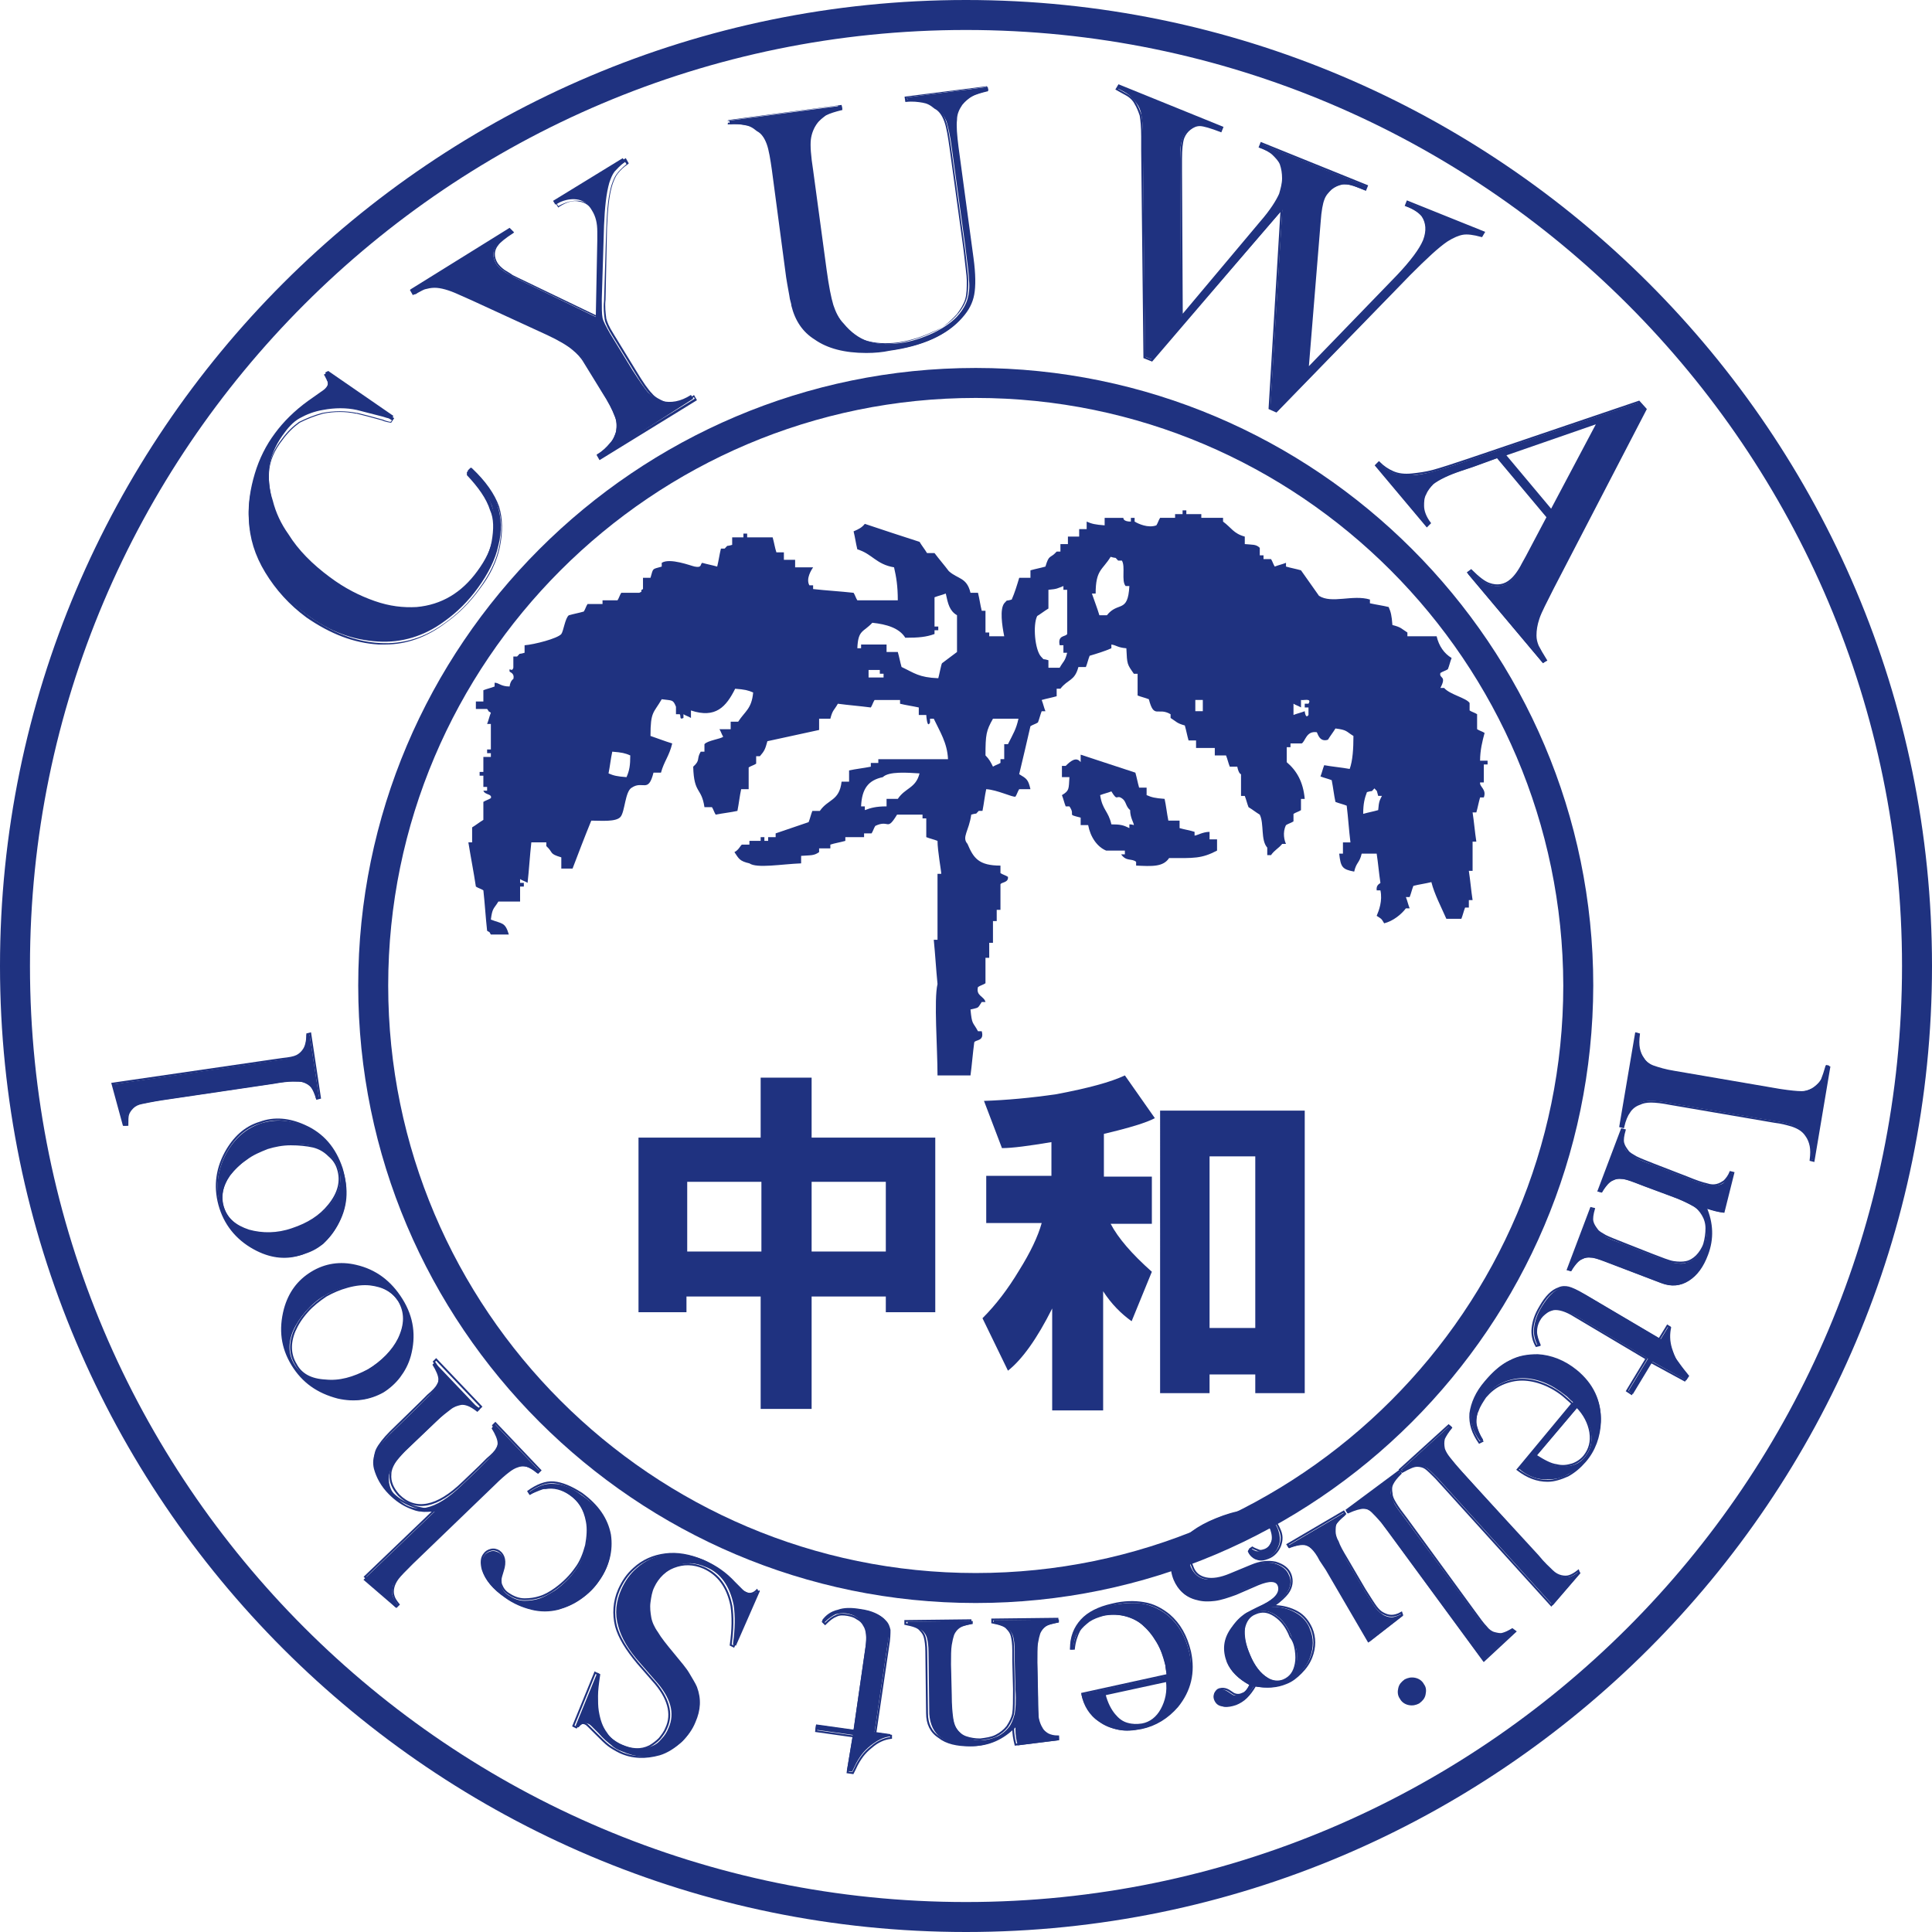 <?xml version="1.0" encoding="utf-8"?>
<!-- Generator: Adobe Illustrator 25.0.0, SVG Export Plug-In . SVG Version: 6.00 Build 0)  -->
<svg version="1.1" id="レイヤー_1" xmlns="http://www.w3.org/2000/svg" xmlns:xlink="http://www.w3.org/1999/xlink" x="0px"
	 y="0px" viewBox="0 0 257.8 257.8" style="enable-background:new 0 0 257.8 257.8;" xml:space="preserve">
<style type="text/css">
	.st0{fill:#1F3280;}
	.st1{enable-background:new    ;}
	.st2{fill:none;stroke:#1F3280;stroke-width:0.25;}
</style>
<path class="st0" d="M128.9,257.8C57.8,257.8,0,200,0,128.9S57.8,0,128.9,0s128.9,57.8,128.9,128.9S200,257.8,128.9,257.8z M128.9,4
	C60,4,4,60,4,128.9s56,124.9,124.9,124.9s124.9-56,124.9-124.9C253.8,60,197.8,4,128.9,4z"/>
<g class="st1">
	<path class="st0" d="M43.8,49.5l8.7,6l-0.3,0.4c-0.5-0.1-0.8-0.2-1.1-0.3c-1.6-0.4-2.7-0.7-3.5-0.9c-1.4-0.3-2.9-0.3-4.5,0
		c-1.2,0.2-2.2,0.6-3.1,1.1c-0.9,0.5-1.6,1.3-2.3,2.3c-1,1.4-1.6,2.9-1.8,4.4c-0.1,1.3,0,2.8,0.5,4.3c0.4,1.6,1.1,3.1,2.1,4.5
		c1.3,2.1,3.2,4,5.5,5.7c2,1.5,4,2.5,6,3.2c2,0.7,3.8,0.9,5.6,0.8c3.3-0.3,6-1.9,8.1-4.8c1.1-1.5,1.8-2.9,2.1-4.5
		c0.3-1.5,0.3-2.9-0.2-4.3C65,66,64,64.4,62.4,62.8l0.4-0.4c1.8,1.7,3,3.4,3.6,5.1c0.5,1.6,0.6,3.4,0.1,5.3
		c-0.4,1.9-1.4,3.8-2.7,5.6c-1.3,1.8-2.8,3.3-4.5,4.5c-2.7,2-5.7,2.9-8.9,2.7c-3.3-0.2-6.4-1.3-9.5-3.6c-2.3-1.7-4.2-3.7-5.5-6
		c-1.4-2.3-2.1-4.6-2.2-7c-0.1-1.8,0.2-3.8,0.8-5.8c0.6-2,1.5-3.8,2.7-5.4c1.1-1.5,2.6-3,4.4-4.3l1.7-1.2c0.3-0.2,0.6-0.4,0.8-0.7
		c0.2-0.3,0.3-0.7,0.2-1.1c-0.1-0.2-0.2-0.4-0.4-0.8L43.8,49.5z"/>
</g>
<path class="st0" d="M51.4,86c-0.3,0-0.6,0-0.9,0c-3.3-0.2-6.4-1.4-9.6-3.6c-2.3-1.7-4.1-3.7-5.5-6c-1.4-2.3-2.1-4.6-2.2-7.1
	c-0.1-1.8,0.2-3.7,0.8-5.8c0.6-2,1.5-3.8,2.7-5.4c1-1.5,2.5-2.9,4.4-4.3l1.7-1.2c0.3-0.2,0.5-0.4,0.6-0.5c0.1-0.1,0.1-0.1,0.1-0.2
	c0.2-0.2,0.3-0.5,0.2-1c0,0-0.1-0.1-0.1-0.2c-0.1-0.2-0.2-0.4-0.3-0.6l-0.1-0.1l0.5-0.3l0.1,0l8.8,6.1l-0.4,0.6l-0.1,0
	c-0.6-0.1-0.9-0.2-1.1-0.3c-1.4-0.4-2.6-0.7-3.4-0.9l-0.1,0c-1.4-0.3-2.9-0.3-4.4,0c-1.1,0.3-2.1,0.7-3.1,1.2
	c-0.7,0.5-1.5,1.2-2.3,2.3c-1.1,1.4-1.7,2.8-1.8,4.3c-0.1,1.2,0.1,2.5,0.5,4.3c0.5,1.5,1.2,3,2.1,4.5c1.3,2.1,3.1,4,5.5,5.7
	c1.7,1.3,3.7,2.3,6,3.2c1.9,0.7,3.8,1,5.5,0.8c3.2-0.3,5.9-1.9,8-4.7c1.1-1.5,1.8-3,2.1-4.5c0.3-1.7,0.3-3.1-0.2-4.2
	c-0.5-1.6-1.6-3.1-3.1-4.7L62.3,63l0.6-0.6l0.1,0.1c1.8,1.7,3,3.4,3.6,5.1c0.5,1.7,0.5,3.4,0.1,5.4c-0.4,1.9-1.3,3.8-2.7,5.6
	c-1.3,1.8-2.8,3.3-4.5,4.5C57,85,54.3,86,51.4,86z M43.7,49.9c0.1,0.2,0.2,0.4,0.3,0.5c0,0.1,0.1,0.1,0.1,0.2c0.1,0.6,0.1,1-0.2,1.2
	c0,0-0.1,0.1-0.1,0.2c-0.2,0.2-0.4,0.4-0.7,0.6l-1.7,1.2c-1.9,1.4-3.3,2.8-4.4,4.3c-1.2,1.6-2.1,3.4-2.7,5.4c-0.6,2.1-0.9,4-0.8,5.8
	c0.1,2.4,0.8,4.7,2.2,6.9c1.4,2.4,3.2,4.3,5.5,6c3.1,2.2,6.2,3.4,9.4,3.6c3.2,0.2,6.1-0.7,8.8-2.7c1.7-1.2,3.2-2.7,4.5-4.5
	c1.4-1.9,2.3-3.7,2.7-5.6c0.4-1.9,0.4-3.6-0.1-5.2c-0.6-1.6-1.7-3.3-3.5-5L62.7,63c1.5,1.5,2.5,3.1,3,4.7c0.5,1.2,0.5,2.6,0.2,4.4
	c-0.3,1.5-1,3-2.1,4.6c-2.1,2.9-4.9,4.5-8.2,4.9c-1.8,0.2-3.7-0.1-5.7-0.8c-2.3-0.8-4.3-1.9-6-3.2c-2.4-1.7-4.2-3.6-5.5-5.7
	c-0.9-1.5-1.6-3-2.1-4.5c-0.4-1.8-0.6-3.1-0.5-4.3c0.1-1.6,0.7-3.1,1.8-4.5c0.8-1.1,1.6-1.8,2.3-2.3c1-0.5,2-0.9,3.1-1.2
	c1.6-0.3,3.1-0.3,4.6,0l0.1,0c0.8,0.2,2,0.5,3.4,0.9c0.2,0.1,0.5,0.2,1,0.3l0.2-0.2l-8.5-5.9L43.7,49.9z"/>
<g class="st1">
	<path class="st0" d="M80,61.2l-0.3-0.5c0.7-0.5,1.3-1,1.7-1.5s0.6-1,0.8-1.6c0.2-0.7,0.1-1.4-0.2-2.2c-0.3-0.8-0.8-1.8-1.7-3.2
		L78,48.3c-0.3-0.6-0.8-1.1-1.5-1.7c-0.7-0.6-1.9-1.3-3.4-2L63,40l-1.8-0.8c-1.3-0.6-2.4-0.9-3.3-0.9c-0.5,0-0.9,0.1-1.3,0.2
		c-0.4,0.1-0.9,0.4-1.5,0.7l-0.3-0.5L68,30.6l0.3,0.5c-1.1,0.8-1.7,1.3-2,1.6c-0.6,0.8-0.6,1.6-0.1,2.5c0.2,0.3,0.5,0.6,0.9,0.9
		s1,0.6,1.7,1l10.7,5.2l0.2-10.2l0-1.2c0-1.1-0.2-2-0.7-2.8c-0.5-0.9-1.2-1.4-2.1-1.5c-0.8-0.1-1.8,0.1-2.8,0.7l-0.3-0.5l9.3-5.7
		l0.3,0.5c-0.7,0.5-1.1,1-1.4,1.3c-0.3,0.4-0.5,0.9-0.7,1.5c-0.4,1.4-0.6,3.3-0.7,5.7l-0.3,9.8c0,1.2,0,2,0.1,2.5
		c0.1,0.5,0.5,1.2,1,2.1l3,4.9c0.9,1.4,1.6,2.4,2.1,3c0.5,0.5,1.1,0.9,1.8,1.1c1.2,0.3,2.5,0.1,3.9-0.8l0.3,0.5L80,61.2z"/>
</g>
<path class="st0" d="M80,61.4l-0.4-0.7l0.1-0.1c0.7-0.4,1.2-0.9,1.7-1.5c0.4-0.4,0.7-1,0.8-1.5c0.1-0.8,0.1-1.5-0.2-2.1
	c-0.3-0.8-0.8-1.8-1.7-3.2l-2.4-3.9c-0.4-0.7-0.9-1.2-1.5-1.7c-0.7-0.6-1.9-1.3-3.4-2l-10-4.6l-1.8-0.8c-1.3-0.6-2.4-0.9-3.2-0.9
	c-0.5,0-0.9,0.1-1.3,0.2c-0.3,0.1-0.6,0.3-1,0.5c-0.1,0.1-0.3,0.2-0.5,0.2l-0.1,0.1l-0.4-0.7l0.1-0.1L68,30.4l0.6,0.6l-0.1,0.1
	c-1.1,0.7-1.8,1.3-2,1.6c-0.6,0.7-0.6,1.6-0.1,2.4c0.2,0.3,0.5,0.6,0.9,0.9c0.3,0.2,0.7,0.4,1.1,0.7c0.2,0.1,0.4,0.2,0.6,0.3
	l10.8,5.2l0.2-10V31c0-1.1-0.2-2-0.7-2.7c-0.6-0.9-1.3-1.3-2-1.4c-0.8-0.2-1.6,0-2.7,0.7l-0.1,0.1L74,26.9l9.5-5.8l0.4,0.7l-0.1,0.1
	c-0.6,0.4-1,0.8-1.4,1.3c-0.3,0.4-0.5,0.9-0.7,1.5c-0.4,1.3-0.6,3.1-0.7,5.7L80.8,40c-0.1,0.9,0,1.7,0.1,2.5c0.1,0.4,0.3,1,1,2.1
	l3,4.9c0.9,1.5,1.6,2.5,2.1,3c0.4,0.5,1,0.8,1.7,1.1c1.1,0.3,2.4,0,3.8-0.8l0.1-0.1l0.4,0.7L80,61.4z M79.9,60.7L80,61l12.7-7.8
	L92.6,53c-1.4,0.8-2.7,1-3.9,0.8c-0.8-0.2-1.4-0.6-1.9-1.1c-0.5-0.5-1.2-1.5-2.1-3l-3-4.9c-0.5-0.8-0.9-1.6-1-2.1
	c-0.1-0.7-0.2-1.6-0.1-2.5l0.3-9.8c0.1-2.6,0.3-4.4,0.7-5.7c0.2-0.6,0.4-1.1,0.7-1.5c0.3-0.4,0.7-0.8,1.3-1.3l-0.2-0.3l-9.1,5.6
	l0.2,0.3c1.1-0.6,2-0.8,2.8-0.7c0.8,0.1,1.6,0.6,2.2,1.6c0.5,0.8,0.7,1.7,0.7,2.9v1.1L80,42.5l-11.2-5.4c-0.2-0.1-0.4-0.2-0.6-0.3
	c-0.5-0.3-0.8-0.5-1.1-0.7c-0.4-0.3-0.7-0.6-0.9-0.9c-0.5-0.9-0.5-1.8,0.1-2.6c0.2-0.3,1-0.9,1.9-1.5L68,30.8l-13,8l0.2,0.3
	c0.1-0.1,0.2-0.1,0.3-0.2c0.4-0.2,0.8-0.4,1.1-0.5c0.4-0.1,0.8-0.2,1.3-0.2c0.9,0,2,0.3,3.4,0.9l1.8,0.8l10,4.6
	c1.5,0.7,2.7,1.4,3.4,2c0.6,0.5,1.1,1,1.5,1.7l2.4,3.9c0.9,1.4,1.4,2.4,1.7,3.2c0.3,0.7,0.3,1.4,0.2,2.3c-0.1,0.6-0.4,1.3-0.8,1.7
	C81,59.9,80.5,60.3,79.9,60.7z"/>
<g class="st1">
	<path class="st0" d="M112.3,14.1l0.1,0.5c-0.9,0.2-1.6,0.4-2.1,0.7c-0.5,0.3-1,0.7-1.3,1.2c-0.4,0.6-0.7,1.3-0.8,2.1
		c-0.1,0.8,0,2.2,0.3,4.1l1.8,13.3c0.3,2.2,0.6,3.7,0.9,4.7c0.3,0.9,0.7,1.8,1.4,2.5c0.9,1.1,2,1.9,3.1,2.3c1.2,0.4,2.6,0.5,4.3,0.3
		c1.6-0.2,3.1-0.7,4.6-1.4c1.4-0.7,2.6-1.5,3.4-2.5c0.5-0.6,0.9-1.3,1.1-2c0.2-0.7,0.3-1.5,0.2-2.5c0-0.7-0.2-2.2-0.5-4.6l-1.8-13.1
		c-0.2-1.6-0.5-2.8-0.7-3.5c-0.3-0.7-0.7-1.3-1.3-1.8c-0.5-0.4-1-0.7-1.6-0.8s-1.3-0.2-2.2-0.1L121,13l10.8-1.4l0.1,0.5
		c-0.9,0.2-1.6,0.4-2.1,0.7s-1,0.7-1.4,1.2c-0.4,0.6-0.7,1.2-0.7,2c-0.1,0.8,0,2,0.2,3.6l2,14.8c0.3,2.2,0.3,3.8,0.1,4.9
		c-0.2,1.1-0.7,2.1-1.6,3.1c-2,2.3-5.2,3.7-9.4,4.3c-4.4,0.6-7.8,0.1-10.2-1.5c-1.5-1-2.5-2.5-3.1-4.4c-0.2-0.7-0.4-1.9-0.6-3.7
		l-1.9-14.3c-0.2-1.6-0.5-2.8-0.7-3.5c-0.3-0.7-0.7-1.3-1.3-1.8c-0.5-0.4-1-0.7-1.6-0.8s-1.3-0.2-2.2-0.1l-0.1-0.5L112.3,14.1z"/>
</g>
<path class="st0" d="M115.6,47.1c-2.9,0-5.2-0.6-6.9-1.8c-1.6-1-2.6-2.5-3.1-4.5c0-0.2-0.1-0.5-0.2-0.9c-0.1-0.7-0.3-1.6-0.5-2.9
	l-1.9-14.3c-0.2-1.4-0.4-2.7-0.7-3.5c-0.3-0.8-0.7-1.4-1.3-1.7c-0.6-0.5-1-0.7-1.6-0.8c-0.5-0.1-1.3-0.2-2.2-0.1l-0.1,0L97.2,16
	l0.1,0l15-2l0.1,0.7l-0.1,0c-0.8,0.2-1.5,0.4-2.1,0.7c-0.4,0.3-0.8,0.6-1.3,1.2c-0.4,0.5-0.7,1.1-0.8,2c-0.1,0.8,0,2.2,0.3,4.1
	l1.8,13.3c0.3,2.2,0.6,3.8,0.9,4.7c0.3,0.9,0.8,1.8,1.4,2.5c0.9,1.2,1.9,1.9,3,2.3c1.2,0.4,2.6,0.5,4.2,0.3c1.9-0.3,3.3-0.8,4.6-1.4
	c1.3-0.5,2.3-1.3,3.4-2.5c0.5-0.7,0.9-1.3,1.1-2c0.2-0.7,0.2-1.5,0.2-2.5c0-0.6-0.2-1.9-0.4-3.8l-0.1-0.8l-1.8-13.1
	c-0.2-1.4-0.4-2.7-0.7-3.5c-0.3-0.8-0.7-1.4-1.3-1.7c-0.6-0.5-1-0.7-1.6-0.8c-0.6-0.1-1.3-0.2-2.2-0.1l-0.1,0l-0.1-0.7l11-1.4
	l0.1,0.7l-0.1,0c-0.8,0.2-1.5,0.4-2.1,0.7c-0.6,0.3-1,0.7-1.4,1.2c-0.3,0.4-0.6,1.1-0.7,1.9c-0.1,0.9,0,2.2,0.2,3.6l2,14.8
	c0.2,2.4,0.3,3.9,0.1,4.9c-0.2,1.2-0.7,2.2-1.6,3.2c-2,2.3-5.2,3.7-9.5,4.3C117.8,47,116.7,47.1,115.6,47.1z M98.2,16.4
	c0.6,0,1.1,0.1,1.5,0.1c0.7,0.1,1.2,0.5,1.7,0.8c0.6,0.4,1,1,1.3,1.9c0.3,0.8,0.5,2.2,0.7,3.5l1.9,14.3c0.1,1.2,0.3,2.2,0.4,2.8
	c0.1,0.3,0.1,0.6,0.2,0.9c0.5,1.9,1.5,3.4,3,4.3c2.3,1.6,5.7,2.1,10.1,1.5c4.3-0.6,7.4-2,9.3-4.3c0.9-1,1.4-1.9,1.6-3
	c0.2-1,0.1-2.5-0.1-4.9l-2-14.8c-0.2-1.9-0.3-2.9-0.2-3.6c0.1-0.9,0.4-1.6,0.7-2.1c0.4-0.4,0.8-0.9,1.4-1.2c0.5-0.3,1.3-0.5,2-0.7
	l-0.1-0.3l-10.6,1.4l0.1,0.3c0.8-0.1,1.5,0,2.1,0.1c0.7,0.1,1.3,0.5,1.7,0.8c0.6,0.4,1,1,1.3,1.9c0.3,0.8,0.5,2.2,0.7,3.5l1.9,13.9
	c0.2,1.9,0.4,3.2,0.4,3.8c0,1,0,1.8-0.2,2.5c-0.2,0.7-0.6,1.4-1.1,2c-1,1.2-2.2,2-3.5,2.5c-1.3,0.6-2.7,1.1-4.6,1.4
	c-1.7,0.2-3.1,0.1-4.4-0.3c-1.1-0.4-2.2-1.1-3.2-2.3c-0.6-0.7-1.1-1.6-1.4-2.5c-0.3-0.9-0.6-2.5-0.9-4.7l-1.8-13.3
	c-0.3-1.9-0.4-3.3-0.3-4.1c0.1-1,0.4-1.6,0.8-2.2c0.5-0.6,0.9-0.9,1.3-1.2c0.5-0.3,1.3-0.5,2-0.7l-0.1-0.3l-14.7,2l0.1,0.3
	C97.7,16.4,98,16.4,98.2,16.4z"/>
<g class="st1">
	<path class="st0" d="M149.2,11.4l13.8,5.6l-0.2,0.5c-1.3-0.5-2.2-0.8-2.8-0.8c-0.5,0-0.9,0.2-1.3,0.5c-0.4,0.3-0.7,0.7-0.9,1.2
		c-0.2,0.6-0.4,1.6-0.3,2.8l0,1.6l0.1,19.5l10.6-12.5c1.4-1.6,2.2-2.9,2.6-3.8c0.3-0.7,0.4-1.4,0.4-2.1c0-0.7-0.1-1.4-0.3-1.9
		c-0.2-0.5-0.6-1-1-1.3c-0.4-0.4-1-0.7-1.8-1l0.2-0.5l14.1,5.7l-0.2,0.5c-0.9-0.3-1.5-0.6-1.9-0.7c-0.4-0.1-0.8-0.1-1.2-0.1
		c-0.5,0.1-1.1,0.3-1.5,0.7c-0.5,0.4-0.8,0.9-1,1.4c-0.2,0.5-0.4,1.5-0.5,3l-1.6,19.6l12-12.4c1.8-1.9,3-3.5,3.5-4.7
		c0.5-1.3,0.5-2.4-0.2-3.3c-0.4-0.5-1.1-1-2.2-1.4l0.2-0.5L198,31l-0.2,0.5c-1-0.3-1.8-0.4-2.5-0.3c-0.6,0.1-1.3,0.4-2.1,0.9
		c-1.1,0.7-2.8,2.2-5,4.5l-17.8,18.3l-0.9-0.4l1.6-26.5L153.8,48l-1-0.4l-0.3-27.6l0-1.9c0-1.3-0.1-2.2-0.2-2.8
		c-0.1-0.6-0.3-1.1-0.7-1.6c-0.3-0.4-0.6-0.7-0.9-1c-0.4-0.3-0.9-0.6-1.6-0.9L149.2,11.4z"/>
</g>
<path class="st2" d="M149,11.9c0.7,0.4,1.3,0.7,1.6,0.9c0.4,0.3,0.7,0.6,0.9,1c0.3,0.5,0.5,1,0.7,1.6c0.1,0.6,0.2,1.5,0.2,2.8v1.9
	l0.3,27.6l1,0.4L171,27.9l-1.6,26.6l0.9,0.4l17.8-18.3c2.2-2.2,3.8-3.7,5-4.5c0.8-0.5,1.5-0.8,2.1-0.9s1.4,0,2.5,0.3L198,31
	l-10.2-4.1l-0.2,0.5c1.1,0.4,1.8,0.9,2.2,1.4c0.6,0.9,0.7,2,0.2,3.3c-0.5,1.2-1.7,2.8-3.5,4.7l-12,12.4l1.6-19.6
	c0.1-1.5,0.3-2.5,0.5-3c0.2-0.6,0.6-1,1-1.4c0.5-0.4,1-0.6,1.5-0.7c0.4-0.1,0.8,0,1.2,0.1s1,0.3,1.9,0.7l0.2-0.5l-14.1-5.7l-0.2,0.5
	c0.8,0.3,1.4,0.6,1.8,1c0.4,0.4,0.8,0.8,1,1.3c0.2,0.6,0.3,1.2,0.3,1.9c0,0.7-0.2,1.4-0.4,2.1c-0.4,0.9-1.2,2.2-2.6,3.8l-10.5,12.5
	l-0.1-19.4v-1.6c0-1.3,0.1-2.2,0.3-2.8c0.2-0.5,0.5-0.9,0.9-1.2c0.4-0.3,0.8-0.5,1.3-0.5s1.5,0.3,2.8,0.8l0.2-0.5l-13.8-5.6
	L149,11.9z"/>
<g class="st1">
	<path class="st0" d="M205.9,88.5l-10-11.9l0.4-0.4c1,1,1.8,1.6,2.4,1.8c1.1,0.4,2.1,0.2,2.9-0.5c0.5-0.4,1-1.1,1.6-2.2l0.5-0.9
		l2.8-5.3l-6.7-8l-3.3,1.2l-1.5,0.5c-1.8,0.6-3.1,1.2-3.8,1.8c-0.4,0.4-0.8,0.8-1,1.4c-0.2,0.5-0.3,1.1-0.3,1.6
		c0.1,0.7,0.4,1.5,0.9,2.3l-0.4,0.4l-6.8-8.1l0.4-0.4c0.6,0.6,1.2,1,1.9,1.3c0.7,0.3,1.5,0.3,2.5,0.3c0.8,0,1.8-0.2,2.9-0.5
		s2.7-0.8,4.7-1.5l22.7-7.7l0.9,1l-12.4,23.9c-0.9,1.8-1.6,3.1-1.9,4c-0.3,0.9-0.5,1.6-0.4,2.3c0,0.5,0.1,0.9,0.3,1.4
		c0.2,0.5,0.6,1.1,1.1,1.9L205.9,88.5z M207,68.1l6.2-11.7l-12.4,4.3L207,68.1z"/>
</g>
<polygon class="st2" points="200.8,60.7 213.2,56.4 207,68.1 "/>
<path class="st2" d="M206.3,88.1c-0.5-0.8-0.9-1.5-1.1-1.9c-0.2-0.5-0.3-0.9-0.3-1.4c0-0.7,0.1-1.4,0.4-2.3c0.3-0.9,1-2.2,1.9-4
	l12.4-23.9l-0.9-1L196,61.3c-2.1,0.7-3.6,1.2-4.7,1.5c-1.1,0.3-2,0.4-2.9,0.5c-1,0.1-1.8,0-2.5-0.3s-1.3-0.7-1.9-1.3l-0.4,0.4
	l6.8,8.1l0.4-0.4c-0.6-0.8-0.9-1.6-0.9-2.3c0-0.5,0-1.1,0.3-1.6c0.2-0.5,0.6-1,1-1.4c0.8-0.6,2-1.2,3.8-1.8l1.5-0.5l3.3-1.2l6.7,8
	l-2.8,5.3l-0.5,0.9c-0.5,1-1.1,1.8-1.6,2.2c-0.8,0.7-1.8,0.9-2.9,0.5c-0.6-0.2-1.4-0.8-2.4-1.8l-0.4,0.3l10,11.9L206.3,88.1z"/>
<path class="st0" d="M130.2,213.9c-45.4,0-82.4-37-82.4-82.4s37-82.4,82.4-82.4s82.4,37,82.4,82.4
	C212.5,177,175.6,213.9,130.2,213.9z M130.2,53.1c-43.2,0-78.4,35.2-78.4,78.4s35.2,78.4,78.4,78.4s78.4-35.2,78.4-78.4
	C208.5,88.3,173.4,53.1,130.2,53.1z"/>
<g class="st1">
	<path class="st0" d="M242,154.8l-0.4-0.1c0.1-0.7,0.1-1.4,0-1.9c-0.1-0.5-0.3-0.9-0.6-1.4c-0.4-0.6-1.1-1-1.9-1.3
		c-0.7-0.2-1.4-0.4-2.3-0.5l-14-2.4c-1-0.2-1.9-0.3-2.5-0.3c-0.6,0-1.1,0.1-1.5,0.3c-0.6,0.3-1,0.6-1.4,1.1c-0.3,0.5-0.6,1.2-0.8,2
		l-0.4-0.1l2.1-12.4l0.4,0.1c-0.1,0.8-0.1,1.4,0,1.9c0.1,0.5,0.3,0.9,0.6,1.3c0.3,0.5,0.8,0.9,1.4,1.1c0.6,0.2,1.5,0.5,2.8,0.7
		l14,2.4c1.3,0.2,2.3,0.3,2.9,0.3c0.6,0,1.2-0.2,1.7-0.6c0.4-0.3,0.8-0.7,1-1.1c0.2-0.4,0.4-1,0.6-1.8l0.4,0.1L242,154.8z"/>
</g>
<path class="st2" d="M244.1,142.4l-0.4-0.1c-0.2,0.7-0.4,1.3-0.6,1.8c-0.2,0.4-0.6,0.8-1,1.1c-0.5,0.3-1,0.5-1.7,0.6
	c-0.6,0-1.6-0.1-2.9-0.3l-14-2.4c-1.3-0.2-2.3-0.5-2.8-0.7c-0.6-0.2-1.1-0.6-1.4-1.1c-0.3-0.4-0.5-0.9-0.6-1.4s-0.1-1.1,0-1.9
	l-0.4-0.1l-2.1,12.4l0.4,0.1c0.2-0.9,0.5-1.6,0.8-2c0.3-0.5,0.8-0.9,1.4-1.1c0.4-0.2,0.9-0.3,1.5-0.3s1.5,0.1,2.5,0.3l14,2.4
	c0.9,0.1,1.6,0.3,2.3,0.5c0.9,0.3,1.5,0.7,1.9,1.3c0.3,0.4,0.5,0.9,0.6,1.4s0.1,1.1,0,1.9l0.4,0.1L244.1,142.4z"/>
<g class="st1">
	<path class="st0" d="M230,161.8c-0.8-0.1-1.5-0.3-2.1-0.5l-0.3-0.1c0.9,2.1,1,4.2,0.2,6.3c-0.6,1.6-1.4,2.7-2.5,3.4
		c-1.1,0.7-2.3,0.8-3.6,0.3l-7.6-2.9c-0.8-0.3-1.4-0.5-1.8-0.5c-0.4,0-0.8,0-1.2,0.2c-0.5,0.2-0.9,0.8-1.5,1.6l-0.4-0.1l3.1-8.2
		l0.4,0.1c-0.2,0.8-0.3,1.4-0.2,1.7c0.1,0.4,0.3,0.8,0.6,1.1c0.2,0.2,0.6,0.5,1.1,0.8c0.5,0.3,1.3,0.6,2.4,1l3.8,1.5
		c1.3,0.5,2.3,0.8,2.9,1c0.6,0.1,1.2,0.2,1.7,0c0.5-0.1,1-0.4,1.4-0.8c0.4-0.4,0.8-1,1-1.6c0.3-0.7,0.4-1.4,0.3-2.1
		c0-0.7-0.2-1.3-0.5-1.8c-0.3-0.6-0.8-1-1.3-1.3c-0.6-0.3-1.5-0.8-2.9-1.3l-3.5-1.3l-1.3-0.5c-0.8-0.3-1.4-0.5-1.8-0.5
		c-0.4,0-0.8,0-1.2,0.2c-0.5,0.2-0.9,0.8-1.5,1.6l-0.4-0.1l3.1-8.2l0.4,0.1c-0.2,0.8-0.3,1.4-0.2,1.7s0.2,0.8,0.6,1.1
		c0.2,0.2,0.6,0.5,1.1,0.8c0.5,0.3,1.3,0.6,2.4,1l4.4,1.7c1.2,0.5,2.1,0.8,2.6,0.9c0.5,0.1,1,0.1,1.4,0.1c0.4-0.1,0.8-0.2,1-0.5
		s0.5-0.6,0.8-1.2l0.4,0.1L230,161.8z"/>
</g>
<path class="st2" d="M231.3,156.5l-0.4-0.1c-0.2,0.5-0.5,0.9-0.8,1.2c-0.3,0.2-0.6,0.4-1,0.5s-0.8,0.1-1.4-0.1
	c-0.5-0.1-1.4-0.4-2.6-0.9l-4.4-1.7c-1-0.4-1.8-0.7-2.4-1c-0.5-0.3-0.9-0.5-1.1-0.8c-0.3-0.4-0.5-0.7-0.6-1.1c-0.1-0.4,0-1,0.2-1.7
	l-0.4-0.1l-3.1,8.2l0.4,0.1c0.5-0.9,1-1.4,1.5-1.6c0.4-0.2,0.7-0.3,1.2-0.2c0.4,0,1,0.2,1.8,0.5l1.3,0.5l3.5,1.3
	c1.4,0.5,2.4,1,2.9,1.3c0.6,0.3,1,0.8,1.3,1.3s0.5,1.1,0.5,1.8s-0.1,1.4-0.3,2.1c-0.2,0.6-0.6,1.2-1,1.6c-0.4,0.4-0.9,0.7-1.4,0.8
	s-1,0.1-1.7,0c-0.6-0.1-1.6-0.5-2.9-1l-3.8-1.5c-1-0.4-1.8-0.7-2.4-1c-0.5-0.3-0.9-0.5-1.1-0.8c-0.3-0.4-0.5-0.7-0.6-1.1
	c-0.1-0.4,0-1,0.2-1.7l-0.4-0.1l-3.1,8.2l0.4,0.1c0.5-0.9,1-1.4,1.5-1.6c0.4-0.2,0.7-0.3,1.2-0.2c0.4,0,1,0.2,1.8,0.5l7.6,2.9
	c1.3,0.5,2.5,0.4,3.6-0.3s1.9-1.8,2.5-3.4c0.8-2.1,0.7-4.2-0.2-6.3l0.3,0.1c0.6,0.2,1.3,0.4,2.1,0.5L231.3,156.5z"/>
<g class="st1">
	<path class="st0" d="M220.5,181.7l-2.6,4.3l-0.6-0.4l2.6-4.3l-9.6-5.7c-1.2-0.7-2.1-1-2.8-0.9c-0.4,0.1-0.8,0.2-1.1,0.5
		c-0.4,0.3-0.7,0.6-0.9,1c-0.3,0.5-0.4,1-0.4,1.5c0,0.5,0.2,1.1,0.5,1.8l-0.4,0.1c-0.4-0.8-0.6-1.6-0.5-2.4c0.1-0.9,0.4-1.8,1-2.8
		c0.8-1.3,1.6-2.2,2.5-2.5c0.5-0.2,0.9-0.2,1.3-0.1c0.4,0.1,1.1,0.5,2.1,1l10,5.9l1.1-1.8l0.3,0.2c-0.2,0.9-0.2,1.8,0.1,2.8
		c0.2,0.6,0.4,1.2,0.7,1.6s0.7,1,1.2,1.6l0.4,0.5l-0.4,0.6L220.5,181.7z"/>
</g>
<path class="st2" d="M224.8,184.2l0.4-0.6l-0.4-0.5c-0.5-0.6-0.9-1.1-1.2-1.6s-0.5-1-0.7-1.6c-0.3-1-0.3-2-0.1-2.8l-0.3-0.2
	l-1.1,1.8l-10-5.9c-1-0.6-1.7-0.9-2.1-1c-0.4-0.1-0.9-0.1-1.3,0.1c-0.9,0.3-1.7,1.1-2.5,2.5c-0.6,1-0.9,1.9-1,2.8
	c-0.1,0.9,0.1,1.7,0.5,2.4l0.4-0.1c-0.3-0.7-0.5-1.3-0.5-1.8s0.1-0.9,0.4-1.5c0.2-0.4,0.5-0.7,0.9-1s0.7-0.4,1.1-0.5
	c0.7-0.1,1.7,0.2,2.8,0.9l9.6,5.7l-2.6,4.3l0.6,0.4l2.5-4.3L224.8,184.2z"/>
<g class="st1">
	<path class="st0" d="M209.9,187.1c-0.5-0.4-0.8-0.8-1-0.9c-0.9-0.7-1.8-1.3-2.8-1.7c-1-0.4-2-0.6-2.9-0.6c-0.9,0-1.8,0.2-2.7,0.6
		c-0.9,0.4-1.6,1-2.2,1.7c-0.4,0.5-0.8,1.1-1,1.8s-0.3,1.3-0.3,1.8c0,0.6,0.3,1.4,0.9,2.3l-0.4,0.2c-0.9-1.2-1.4-2.5-1.2-3.9
		c0.1-1.4,0.8-2.8,2-4.2c1-1.3,2.1-2.2,3.2-2.7c1.1-0.6,2.3-0.8,3.7-0.8c1.8,0.1,3.6,0.8,5.2,2.1c2.2,1.8,3.3,4.1,3.2,6.8
		c-0.1,1.9-0.7,3.7-2,5.2c-0.7,0.8-1.4,1.5-2.3,1.9c-0.8,0.5-1.7,0.7-2.7,0.7c-1.4,0.1-2.8-0.4-4-1.5L209.9,187.1z M205,194.3
		c1,0.7,2,1.2,2.8,1.3c0.7,0.1,1.4,0.1,2.1-0.1c0.7-0.2,1.2-0.6,1.6-1.1c0.7-0.9,1-1.9,0.8-3.2c-0.2-1.3-0.8-2.4-1.8-3.4L205,194.3z
		"/>
</g>
<path class="st2" d="M210.4,187.7c1,1,1.6,2.2,1.8,3.4c0.2,1.3-0.1,2.3-0.8,3.2c-0.4,0.5-1,0.9-1.6,1.1c-0.7,0.2-1.3,0.3-2.1,0.1
	c-0.8-0.1-1.7-0.6-2.8-1.3L210.4,187.7z M202.5,196.1c1.3,1,2.6,1.5,4,1.5c0.9,0,1.8-0.3,2.7-0.7c0.9-0.5,1.6-1.1,2.3-1.9
	c1.3-1.5,1.9-3.3,2-5.2c0.1-2.7-1-4.9-3.2-6.8c-1.6-1.3-3.4-2-5.2-2.1c-1.3,0-2.5,0.2-3.7,0.8c-1.1,0.6-2.2,1.5-3.2,2.7
	c-1.2,1.4-1.8,2.8-2,4.2c-0.1,1.4,0.3,2.6,1.2,3.9l0.4-0.2c-0.5-0.9-0.8-1.7-0.9-2.3c-0.1-0.6,0-1.2,0.3-1.8c0.2-0.6,0.6-1.2,1-1.8
	c0.6-0.7,1.3-1.3,2.2-1.7s1.8-0.6,2.7-0.6s1.9,0.2,2.9,0.6c1,0.4,2,1,2.8,1.7c0.2,0.2,0.6,0.5,1,0.9L202.5,196.1z"/>
<g class="st1">
	<path class="st0" d="M210.9,209.9l-3.7,4.3l-14.4-15.9l-1-1.1c-0.6-0.6-1.1-1.1-1.4-1.3c-0.3-0.2-0.7-0.3-1.1-0.3
		c-0.5,0-1.2,0.3-2,0.8l-0.3-0.3l6.5-5.9l0.3,0.3c-0.5,0.6-0.8,1.1-1,1.5c-0.1,0.4-0.1,0.8,0,1.3c0.1,0.3,0.3,0.7,0.7,1.2
		c0.4,0.5,0.9,1.1,1.7,2l10.1,11.2c0.9,1,1.5,1.6,1.9,2c0.4,0.4,0.8,0.6,1.2,0.7c0.4,0.1,0.8,0.1,1.1,0c0.3-0.1,0.7-0.3,1.2-0.7
		L210.9,209.9z"/>
</g>
<path class="st2" d="M210.6,209.6c-0.5,0.4-0.9,0.6-1.2,0.7c-0.3,0.1-0.7,0.1-1.1,0c-0.4-0.1-0.8-0.3-1.2-0.7s-1.1-1-1.9-2
	L195,196.5c-0.8-0.8-1.3-1.5-1.7-2s-0.6-0.9-0.7-1.2c-0.1-0.5-0.2-0.9,0-1.3c0.1-0.4,0.5-0.9,1-1.5l-0.3-0.3l-6.5,5.9l0.3,0.3
	c0.9-0.5,1.5-0.8,2-0.8c0.4,0,0.8,0.1,1.1,0.3s0.8,0.7,1.4,1.3l1,1.1l14.4,15.9l3.7-4.3L210.6,209.6z"/>
<g class="st1">
	<path class="st0" d="M202.1,217.7l-4.2,3.9l-12.7-17.3l-0.9-1.2c-0.5-0.7-0.9-1.2-1.3-1.4c-0.3-0.3-0.7-0.4-1.1-0.4
		c-0.5-0.1-1.2,0.1-2.1,0.6l-0.2-0.3l7-5.2l0.2,0.3c-0.6,0.5-0.9,1-1.1,1.4c-0.2,0.4-0.2,0.8-0.1,1.3c0.1,0.3,0.2,0.7,0.5,1.3
		c0.3,0.5,0.8,1.2,1.5,2.1l8.9,12.1c0.8,1.1,1.3,1.8,1.7,2.2c0.4,0.4,0.7,0.7,1.1,0.8c0.4,0.2,0.8,0.2,1.1,0.1
		c0.3-0.1,0.8-0.3,1.3-0.6L202.1,217.7z"/>
</g>
<path class="st2" d="M201.8,217.4c-0.5,0.3-0.9,0.5-1.3,0.6c-0.3,0.1-0.7,0-1.1-0.1c-0.4-0.1-0.8-0.4-1.1-0.8
	c-0.4-0.4-0.9-1.1-1.7-2.2l-8.9-12.2c-0.7-0.9-1.2-1.6-1.5-2.1s-0.5-0.9-0.5-1.3c-0.1-0.5-0.1-0.9,0.1-1.3c0.2-0.4,0.5-0.8,1.1-1.4
	l-0.2-0.3l-7,5.2l0.2,0.3c0.9-0.4,1.6-0.6,2.1-0.6c0.4,0,0.8,0.2,1.1,0.5s0.7,0.7,1.3,1.4l0.9,1.2l12.7,17.3l4.2-3.9L201.8,217.4z"
	/>
<g class="st1">
	<path class="st0" d="M187.2,215.6l-4.5,3.5l-5.6-9.5l-0.8-1.2c-0.4-0.8-0.8-1.3-1.1-1.6c-0.3-0.3-0.6-0.5-1-0.6
		c-0.5-0.1-1.2,0-2.2,0.4l-0.2-0.3l7.5-4.4l0.2,0.3c-0.6,0.5-1,0.9-1.2,1.2c-0.2,0.3-0.3,0.7-0.2,1.2c0,0.3,0.2,0.8,0.4,1.3
		c0.3,0.5,0.7,1.3,1.2,2.3l2.4,4.1c0.7,1.1,1.2,1.9,1.5,2.3c0.3,0.4,0.7,0.7,1,0.9c0.4,0.2,0.7,0.3,1.1,0.3c0.4,0,0.8-0.2,1.3-0.4
		L187.2,215.6z M187.5,224.2c0.4-0.3,0.9-0.3,1.3-0.2c0.5,0.1,0.8,0.4,1.1,0.8c0.2,0.4,0.3,0.8,0.2,1.3c-0.1,0.5-0.4,0.8-0.8,1.1
		c-0.4,0.3-0.9,0.3-1.3,0.2c-0.5-0.1-0.8-0.4-1.1-0.8c-0.2-0.4-0.3-0.9-0.2-1.3C186.8,224.8,187.1,224.5,187.5,224.2z"/>
</g>
<path class="st2" d="M186.7,225.3c-0.1,0.4-0.1,0.9,0.2,1.3c0.2,0.4,0.6,0.7,1.1,0.8s0.9,0,1.3-0.2c0.4-0.3,0.7-0.6,0.8-1.1
	s0.1-0.9-0.2-1.3c-0.2-0.4-0.6-0.7-1.1-0.8s-0.9,0-1.3,0.2C187.1,224.5,186.8,224.8,186.7,225.3z M187,215.2c-0.5,0.3-1,0.4-1.3,0.4
	c-0.4,0-0.7-0.1-1.1-0.3c-0.4-0.2-0.7-0.5-1-0.9s-0.8-1.2-1.5-2.3l-2.4-4.1c-0.6-1-1-1.7-1.2-2.3c-0.3-0.5-0.4-1-0.4-1.3
	c0-0.5,0-0.9,0.2-1.2s0.6-0.7,1.2-1.2l-0.2-0.3l-7.5,4.4l0.2,0.3c0.9-0.3,1.7-0.5,2.1-0.4c0.4,0.1,0.7,0.3,1,0.6s0.7,0.8,1.1,1.6
	l0.8,1.2l5.6,9.6l4.5-3.5L187,215.2z"/>
<g class="st1">
	<path class="st0" d="M166.6,206.8l0.3-0.2c0.3,0.2,0.6,0.4,0.9,0.4c0.3,0,0.5,0,0.8-0.1c0.5-0.2,0.8-0.6,1-1.1s0.1-1.1-0.1-1.7
		c-0.4-1-1.2-1.5-2.5-1.7c-1.2-0.2-2.6,0-4.2,0.7c-1.6,0.7-2.8,1.6-3.5,2.7s-0.8,2.2-0.4,3.3c0.4,0.9,1,1.4,1.8,1.6s1.9,0,3.2-0.5
		l2.9-1.2c1.2-0.5,2.3-0.6,3.2-0.4c1,0.3,1.7,0.8,2,1.6c0.4,0.8,0.2,1.7-0.4,2.5c-0.3,0.4-1,1-1.9,1.7c1.3,0,2.3,0.3,3.2,0.8
		c0.9,0.5,1.6,1.3,1.9,2.2c0.5,1.2,0.5,2.4,0,3.8c-0.3,0.8-0.8,1.5-1.4,2.1s-1.3,1.1-2,1.4c-1.2,0.5-2.5,0.6-4.1,0.3
		c-0.4,0.7-0.8,1.2-1.2,1.6c-0.4,0.4-0.8,0.7-1.4,0.9c-0.6,0.2-1.1,0.3-1.6,0.2c-0.6-0.1-0.9-0.4-1.1-0.9c-0.1-0.3-0.1-0.5,0-0.8
		c0.1-0.3,0.3-0.4,0.5-0.5c0.4-0.2,0.8-0.1,1.3,0.2l0.6,0.4c0.3,0.2,0.7,0.2,1.2,0c0.4-0.2,0.8-0.6,1.1-1.3c-1.5-0.8-2.5-1.8-3-3
		c-0.6-1.6-0.5-3.1,0.6-4.6c0.5-0.7,1.2-1.4,1.9-1.9c0.2-0.1,1-0.5,2.2-1.1c1.7-0.9,2.4-1.7,2.1-2.6c-0.3-0.8-1.2-0.8-2.8-0.2
		l-3,1.3c-1.1,0.4-2,0.7-2.8,0.8c-0.8,0.1-1.6,0.1-2.3-0.1c-1.4-0.3-2.4-1.2-3-2.6c-0.6-1.5-0.5-3,0.4-4.4c0.9-1.4,2.6-2.6,5.1-3.7
		c2.7-1.1,4.7-1.4,6.3-0.8c1,0.4,1.7,1.1,2.1,2.1c0.3,0.8,0.4,1.6,0.1,2.3c-0.3,0.8-0.8,1.3-1.6,1.6c-0.5,0.2-1.1,0.3-1.5,0.1
		c-0.5-0.2-0.8-0.5-1-1L166.6,206.8z M172.3,218.3c-0.5-1.3-1.2-2.2-2.1-2.8c-0.9-0.6-1.8-0.7-2.6-0.3c-0.9,0.4-1.4,1-1.5,2
		c-0.2,1,0.1,2.2,0.7,3.6c0.6,1.5,1.4,2.5,2.4,3.1c0.7,0.5,1.5,0.5,2.2,0.2c0.9-0.4,1.4-1.1,1.6-2.2c0.1-0.5,0.1-1.1,0-1.8
		C172.8,219.5,172.6,218.9,172.3,218.3z"/>
</g>
<path class="st2" d="M172.9,220.2c0.1,0.7,0.1,1.3,0,1.8c-0.2,1.1-0.7,1.8-1.6,2.2c-0.7,0.3-1.5,0.2-2.2-0.2c-1-0.6-1.8-1.7-2.4-3.1
	c-0.6-1.4-0.8-2.6-0.7-3.6c0.2-1,0.7-1.7,1.5-2c0.9-0.4,1.7-0.3,2.6,0.3c0.9,0.6,1.6,1.5,2.1,2.8
	C172.6,218.9,172.8,219.5,172.9,220.2z M166.7,207c0.2,0.5,0.6,0.9,1,1c0.5,0.2,1,0.1,1.5-0.1c0.8-0.3,1.3-0.9,1.6-1.6
	c0.3-0.8,0.3-1.5-0.1-2.3c-0.4-1-1.1-1.7-2.1-2.1c-1.5-0.6-3.6-0.3-6.3,0.8c-2.5,1-4.2,2.3-5.1,3.7c-0.9,1.4-1,2.8-0.4,4.4
	c0.6,1.4,1.6,2.3,3,2.6c0.7,0.2,1.5,0.2,2.3,0.1c0.8-0.1,1.7-0.4,2.8-0.8l3-1.3c1.5-0.6,2.4-0.6,2.8,0.2c0.4,0.9-0.3,1.7-2.1,2.6
	c-1.3,0.6-2,1-2.2,1.1c-0.8,0.5-1.4,1.1-1.9,1.9c-1,1.5-1.2,3-0.6,4.6c0.5,1.2,1.5,2.2,3,3c-0.3,0.6-0.7,1.1-1.1,1.2
	c-0.4,0.2-0.8,0.2-1.2,0l-0.6-0.4c-0.5-0.3-0.9-0.3-1.3-0.2c-0.3,0.1-0.4,0.3-0.5,0.5c-0.1,0.3-0.1,0.5,0,0.8
	c0.2,0.4,0.6,0.7,1.1,0.9c0.5,0.1,1,0,1.6-0.2c0.5-0.2,1-0.5,1.4-0.9s0.8-0.9,1.2-1.6c1.6,0.3,2.9,0.2,4.1-0.3
	c0.8-0.3,1.4-0.8,2-1.4c0.6-0.6,1.1-1.3,1.4-2.1c0.5-1.3,0.5-2.6,0-3.8c-0.4-0.9-1-1.7-1.9-2.2s-2-0.8-3.2-0.8
	c1-0.7,1.6-1.3,1.9-1.7c0.6-0.8,0.7-1.7,0.4-2.5s-1-1.3-2-1.6c-1-0.2-2-0.1-3.2,0.4l-2.9,1.2c-1.2,0.5-2.3,0.7-3.2,0.5
	s-1.5-0.7-1.8-1.6c-0.5-1.1-0.3-2.2,0.4-3.3s1.9-2,3.5-2.7c1.5-0.6,2.9-0.9,4.2-0.7c1.2,0.2,2.1,0.8,2.5,1.7
	c0.3,0.6,0.3,1.2,0.1,1.7s-0.5,0.9-1,1.1c-0.3,0.1-0.6,0.2-0.8,0.1s-0.6-0.2-0.9-0.4l-0.3,0.2L166.7,207z"/>
<g class="st1">
	<path class="st0" d="M155.7,223.6c-0.1-0.6-0.2-1.1-0.2-1.4c-0.2-1.1-0.6-2.1-1.2-3.1c-0.6-1-1.2-1.7-1.9-2.3
		c-0.7-0.6-1.6-1-2.5-1.2s-1.9-0.2-2.8,0c-0.7,0.2-1.3,0.4-1.9,0.8c-0.6,0.4-1,0.8-1.3,1.3c-0.4,0.5-0.6,1.3-0.7,2.4l-0.4,0
		c0-1.5,0.5-2.8,1.4-3.8c0.9-1,2.3-1.7,4.1-2.1c1.6-0.3,3-0.4,4.2-0.2c1.2,0.2,2.4,0.8,3.4,1.6c1.4,1.2,2.3,2.8,2.8,4.9
		c0.6,2.8,0.1,5.3-1.7,7.3c-1.3,1.5-2.8,2.5-4.8,2.9c-1,0.2-2,0.3-3,0.1c-1-0.2-1.8-0.5-2.6-1.1c-1.2-0.8-1.9-2.1-2.3-3.6
		L155.7,223.6z M147.4,226.1c0.4,1.2,0.8,2.1,1.3,2.7c0.5,0.5,1,0.9,1.7,1.2s1.3,0.3,2,0.1c1.1-0.2,2-0.9,2.6-2
		c0.6-1.1,0.9-2.4,0.7-3.8L147.4,226.1z"/>
</g>
<path class="st2" d="M155.7,224.3c0.2,1.4-0.1,2.7-0.7,3.8c-0.6,1.1-1.5,1.8-2.6,2c-0.7,0.1-1.3,0.1-2-0.1c-0.7-0.2-1.2-0.6-1.7-1.2
	c-0.5-0.6-1-1.5-1.3-2.7L155.7,224.3z M144.4,226c0.3,1.6,1.1,2.8,2.3,3.6c0.8,0.5,1.6,0.9,2.6,1.1c1,0.2,1.9,0.1,3-0.1
	c1.9-0.4,3.5-1.4,4.8-2.9c1.7-2.1,2.3-4.5,1.7-7.3c-0.5-2.1-1.4-3.7-2.8-4.9c-1-0.8-2.1-1.4-3.4-1.6c-1.2-0.2-2.6-0.2-4.2,0.2
	c-1.8,0.4-3.2,1.1-4.1,2.1c-0.9,1-1.4,2.2-1.4,3.8h0.4c0.1-1,0.4-1.8,0.7-2.4c0.3-0.5,0.8-0.9,1.3-1.3c0.6-0.4,1.2-0.6,1.9-0.8
	c0.9-0.2,1.9-0.2,2.8,0c0.9,0.2,1.8,0.6,2.5,1.2c0.7,0.6,1.3,1.3,1.9,2.3c0.6,1,0.9,2,1.2,3.1c0.1,0.3,0.1,0.7,0.2,1.4L144.4,226z"
	/>
<g class="st1">
	<path class="st0" d="M135.8,232.9c-0.2-0.7-0.3-1.4-0.3-2.1l0-0.3c-1.6,1.6-3.5,2.5-5.8,2.5c-1.7,0-3-0.3-4.1-1.1
		c-1-0.7-1.5-1.8-1.6-3.2l-0.1-8.2c0-0.9-0.1-1.5-0.2-1.9c-0.1-0.4-0.3-0.7-0.6-1c-0.4-0.3-1.1-0.6-2-0.8l0-0.4l8.7-0.1l0,0.4
		c-0.8,0.1-1.4,0.3-1.7,0.5c-0.3,0.2-0.6,0.5-0.8,1c-0.1,0.3-0.2,0.7-0.3,1.3c-0.1,0.6-0.1,1.5-0.1,2.6l0.1,4.1
		c0,1.4,0.1,2.4,0.2,3.1c0.1,0.7,0.3,1.2,0.6,1.6c0.3,0.4,0.7,0.8,1.3,1c0.6,0.2,1.2,0.4,1.9,0.3c0.7,0,1.4-0.2,2.1-0.5
		c0.6-0.3,1.1-0.7,1.5-1.2c0.4-0.5,0.6-1.1,0.8-1.8c0.1-0.6,0.2-1.7,0.1-3.2l-0.1-3.8l0-1.4c0-0.9-0.1-1.5-0.2-1.9
		c-0.1-0.4-0.3-0.7-0.6-1c-0.4-0.3-1.1-0.6-2-0.8l0-0.4l8.7-0.1l0,0.4c-0.8,0.1-1.4,0.3-1.7,0.5c-0.3,0.2-0.6,0.5-0.8,1
		c-0.1,0.3-0.2,0.7-0.3,1.3c-0.1,0.6-0.1,1.5-0.1,2.6l0.1,4.7c0,1.3,0.1,2.2,0.1,2.8c0.1,0.5,0.2,1,0.5,1.3c0.2,0.4,0.5,0.6,0.8,0.8
		c0.3,0.2,0.8,0.2,1.4,0.3l0,0.4L135.8,232.9z"/>
</g>
<path class="st2" d="M141.2,232.1v-0.4c-0.6,0-1-0.1-1.4-0.3c-0.3-0.2-0.6-0.4-0.8-0.8c-0.2-0.3-0.4-0.8-0.5-1.3s-0.1-1.5-0.1-2.8
	l-0.1-4.7c0-1.1,0-2,0-2.6c0.1-0.6,0.1-1,0.3-1.3c0.2-0.4,0.5-0.8,0.8-1s0.9-0.3,1.7-0.5V216l-8.7,0.1v0.4c1,0.2,1.7,0.4,2,0.8
	c0.3,0.3,0.5,0.6,0.6,1s0.2,1,0.2,1.9v1.4l0.1,3.8c0,1.5,0,2.6-0.1,3.2c-0.1,0.6-0.4,1.2-0.8,1.8c-0.4,0.5-0.9,0.9-1.5,1.2
	s-1.3,0.4-2.1,0.5c-0.7,0-1.3-0.1-1.9-0.3c-0.6-0.2-1-0.6-1.3-1s-0.5-0.9-0.6-1.6s-0.2-1.7-0.2-3.1l-0.1-4.1c0-1.1,0-2,0-2.6
	c0.1-0.6,0.1-1,0.3-1.3c0.2-0.5,0.5-0.8,0.8-1s0.9-0.3,1.7-0.5v-0.4l-8.7,0.1v0.4c1,0.2,1.7,0.4,2,0.8c0.3,0.3,0.5,0.6,0.6,1
	s0.2,1,0.2,1.9l0.1,8.2c0,1.4,0.5,2.5,1.6,3.2c1,0.8,2.4,1.1,4.1,1.1c2.3,0,4.2-0.9,5.8-2.5v0.3c0,0.6,0.1,1.3,0.3,2.1L141.2,232.1z
	"/>
<g class="st1">
	<path class="st0" d="M113.8,231.5l-5-0.7l0.1-0.7l5,0.7l1.6-11.1c0.2-1.3,0.1-2.3-0.3-3c-0.2-0.4-0.5-0.6-0.9-0.9s-0.8-0.4-1.3-0.5
		c-0.6-0.1-1.1,0-1.5,0.1c-0.4,0.2-0.9,0.5-1.5,1.1l-0.3-0.3c0.5-0.7,1.2-1.2,2.1-1.4c0.8-0.3,1.8-0.3,3-0.1
		c1.5,0.2,2.6,0.7,3.2,1.4c0.3,0.4,0.5,0.8,0.6,1.2c0.1,0.4,0,1.2-0.2,2.3l-1.7,11.5l2.1,0.3l0,0.3c-0.9,0.1-1.7,0.5-2.6,1.2
		c-0.5,0.4-0.9,0.8-1.2,1.2c-0.3,0.4-0.7,1-1,1.7l-0.3,0.6l-0.7-0.1L113.8,231.5z"/>
</g>
<path class="st2" d="M113.1,236.5l0.7,0.1l0.3-0.6c0.3-0.7,0.7-1.3,1-1.7s0.7-0.8,1.2-1.2c0.8-0.7,1.7-1.1,2.6-1.2v-0.3l-2.1-0.3
	l1.7-11.5c0.2-1.1,0.2-1.9,0.2-2.3c-0.1-0.4-0.2-0.8-0.6-1.2c-0.6-0.7-1.7-1.1-3.2-1.4c-1.2-0.2-2.2-0.1-3,0.1
	c-0.8,0.3-1.5,0.7-2.1,1.4l0.3,0.3c0.6-0.6,1-0.9,1.5-1.1c0.4-0.2,0.9-0.2,1.5-0.1c0.5,0.1,0.9,0.2,1.3,0.5c0.4,0.2,0.7,0.5,0.9,0.9
	c0.4,0.6,0.5,1.6,0.3,3L114,231l-5-0.7l-0.1,0.7l5,0.7L113.1,236.5z"/>
<g class="st1">
	<path class="st0" d="M101.4,212.3l-3.2,7.3l-0.4-0.2c0.3-2.1,0.3-3.8,0.1-5.2c-0.5-2.5-1.7-4.3-3.7-5.1c-1.4-0.6-2.7-0.7-4-0.1
		s-2.3,1.5-2.9,2.8c-0.3,0.6-0.4,1.3-0.5,2c-0.1,0.7,0,1.4,0.1,2c0.1,0.6,0.4,1.3,0.9,2c0.4,0.7,1.2,1.7,2.2,2.9
		c0.9,1.1,1.6,1.9,2,2.6c0.4,0.7,0.8,1.3,1,1.8c0.6,1.6,0.5,3.1-0.2,4.7c-0.4,1-1,1.8-1.8,2.6c-0.8,0.7-1.7,1.3-2.7,1.6
		c-1.8,0.6-3.5,0.5-5.3-0.3c-0.6-0.2-1.1-0.5-1.5-0.9c-0.4-0.3-1-0.8-1.6-1.5c-0.5-0.5-0.8-0.8-1-1c-0.2-0.2-0.4-0.3-0.5-0.3
		c-0.4-0.2-0.8,0-1.2,0.5l-0.4-0.2l2.9-7.1l0.4,0.2c-0.2,1.3-0.3,2.2-0.3,2.9c0,0.7,0,1.4,0.1,2c0.2,1.2,0.5,2.1,1.1,2.9
		c0.5,0.8,1.2,1.3,2.2,1.7c1.3,0.6,2.6,0.6,3.8,0.1c0.5-0.2,0.9-0.5,1.3-1c0.4-0.4,0.7-0.9,0.9-1.4c0.9-2,0.3-4.1-1.8-6.4l-2-2.3
		c-1.6-1.8-2.5-3.4-2.9-4.9c-0.5-1.7-0.3-3.3,0.4-4.9c0.5-1.1,1.1-2,2-2.8c1.2-1.1,2.6-1.7,4.2-1.9c1.6-0.2,3.2,0.1,4.9,0.8
		c1.6,0.7,2.9,1.6,4.1,2.9c0.6,0.6,1,1,1.1,1.1c0.1,0.1,0.3,0.2,0.5,0.3c0.6,0.3,1.1,0.1,1.6-0.3L101.4,212.3z"/>
</g>
<path class="st2" d="M101,212.2c-0.5,0.5-1,0.6-1.6,0.3c-0.2-0.1-0.3-0.2-0.5-0.3c-0.1-0.1-0.5-0.5-1.1-1.1
	c-1.2-1.2-2.5-2.2-4.1-2.9c-1.7-0.7-3.3-1-4.9-0.8s-3,0.8-4.2,1.9c-0.9,0.8-1.5,1.7-2,2.8c-0.7,1.6-0.8,3.3-0.4,4.9
	c0.4,1.5,1.4,3.1,2.9,4.9l2,2.3c2.1,2.3,2.7,4.5,1.8,6.4c-0.2,0.5-0.5,0.9-0.9,1.4c-0.4,0.4-0.8,0.7-1.3,1c-1.2,0.6-2.4,0.5-3.8-0.1
	c-0.9-0.4-1.6-1-2.2-1.7c-0.5-0.8-0.9-1.7-1.1-2.9c-0.1-0.6-0.1-1.3-0.1-2s0.1-1.7,0.3-2.9l-0.4-0.2l-2.9,7.1l0.4,0.2
	c0.4-0.5,0.8-0.7,1.2-0.5c0.2,0.1,0.3,0.2,0.5,0.4s0.5,0.5,1,1c0.7,0.7,1.2,1.2,1.6,1.5s0.9,0.6,1.5,0.9c1.7,0.8,3.5,0.8,5.3,0.3
	c1-0.3,1.9-0.9,2.7-1.6c0.8-0.7,1.4-1.6,1.8-2.6c0.7-1.6,0.8-3.2,0.2-4.7c-0.2-0.6-0.5-1.2-1-1.8s-1.1-1.5-2-2.6
	c-1-1.2-1.8-2.2-2.2-2.9c-0.4-0.7-0.7-1.4-0.9-2c-0.1-0.6-0.2-1.2-0.1-2c0.1-0.7,0.2-1.4,0.5-2c0.6-1.4,1.6-2.3,2.9-2.8
	s2.6-0.5,4,0.1c2,0.9,3.2,2.6,3.7,5.1c0.2,1.4,0.2,3.1-0.1,5.2l0.4,0.2l3.2-7.3L101,212.2z"/>
<g class="st1">
	<path class="st0" d="M70.7,199.5l-0.2-0.3c1.2-0.9,2.3-1.3,3.4-1.2c1.1,0,2.4,0.5,3.7,1.5c2.2,1.5,3.5,3.3,3.8,5.5
		c0.3,2.1-0.1,4.1-1.5,6c-0.6,0.9-1.4,1.7-2.4,2.4c-1,0.7-2,1.1-3,1.4c-1.2,0.3-2.4,0.3-3.6,0c-1.2-0.3-2.4-0.8-3.5-1.6
		c-1.6-1.1-2.6-2.3-3-3.6c-0.2-0.8-0.2-1.4,0.2-2c0.2-0.3,0.5-0.5,0.9-0.6c0.4-0.1,0.7,0,1.1,0.2c0.7,0.5,0.9,1.3,0.5,2.6
		c-0.2,0.6-0.3,1-0.3,1.2c0,0.2,0,0.5,0.1,0.7c0.2,0.5,0.5,0.9,1,1.2c0.6,0.4,1.3,0.7,2.1,0.7c0.7,0,1.4-0.1,2-0.3
		c0.6-0.2,1.3-0.6,2.1-1.1c1.1-0.8,2-1.7,2.7-2.7c0.7-0.9,1.1-2,1.4-3.1c0.3-1.1,0.3-2.2,0.1-3.2c-0.3-1.6-1-2.8-2.3-3.7
		c-1-0.7-2.1-1-3.2-0.8C72.3,198.6,71.5,198.9,70.7,199.5z"/>
</g>
<path class="st2" d="M72.8,198.5c1.1-0.2,2.2,0.1,3.2,0.8c1.3,0.9,2,2.1,2.3,3.7c0.2,1,0.1,2.1-0.1,3.2c-0.3,1.1-0.7,2.2-1.4,3.1
	c-0.7,1-1.6,1.9-2.7,2.7c-0.7,0.5-1.4,0.9-2.1,1.1c-0.6,0.2-1.3,0.3-2,0.3c-0.8,0-1.5-0.3-2.1-0.7c-0.5-0.3-0.8-0.7-1-1.2
	c-0.1-0.2-0.1-0.5-0.1-0.7s0.1-0.6,0.3-1.2c0.4-1.2,0.2-2.1-0.5-2.6c-0.3-0.2-0.7-0.3-1.1-0.2s-0.7,0.3-0.9,0.6
	c-0.4,0.5-0.4,1.2-0.2,2c0.4,1.3,1.4,2.5,3,3.6c1.1,0.8,2.3,1.3,3.5,1.6s2.4,0.3,3.6,0c1-0.2,2-0.7,3-1.4s1.8-1.5,2.4-2.4
	c1.3-1.9,1.8-3.9,1.5-6c-0.4-2.1-1.6-3.9-3.8-5.5c-1.4-0.9-2.6-1.4-3.7-1.5s-2.3,0.4-3.4,1.2l0.2,0.3
	C71.6,198.9,72.3,198.6,72.8,198.5z"/>
<g class="st1">
	<path class="st0" d="M48.5,210.8l9.5-9.1c-0.7,0-1.3,0.1-1.8,0c-0.5,0-1-0.2-1.5-0.4c-1-0.4-1.9-1-2.8-1.9c-1.1-1.1-1.7-2.3-2-3.4
		c-0.2-0.8-0.1-1.6,0.2-2.2c0.3-0.6,0.9-1.4,1.8-2.3l4-3.9l1-1c0.6-0.6,1.1-1.1,1.3-1.4c0.2-0.4,0.3-0.7,0.3-1.1
		c0-0.5-0.3-1.2-0.8-2l0.3-0.3l6,6.3l-0.3,0.3c-0.5-0.4-1-0.7-1.3-0.8c-0.3-0.1-0.6-0.2-1-0.1c-0.4,0.1-0.8,0.2-1.3,0.6
		s-1.1,0.8-1.9,1.6l-4.4,4.2c-0.7,0.6-1.1,1.2-1.4,1.7c-0.3,0.5-0.5,1-0.5,1.5c-0.1,1,0.3,2,1.1,2.8c2.2,2.3,5.1,1.7,8.6-1.7
		l2.2-2.1l1-1c0.6-0.6,1.1-1.1,1.3-1.4c0.2-0.4,0.3-0.7,0.3-1.1c0-0.5-0.3-1.2-0.8-2L66,190l6,6.3l-0.3,0.3
		c-0.6-0.5-1.1-0.8-1.5-0.9c-0.4-0.1-0.8-0.1-1.3,0.1c-0.3,0.1-0.7,0.3-1.2,0.7c-0.5,0.4-1.1,0.9-1.9,1.7l-10.9,10.5
		c-0.9,0.9-1.6,1.6-1.9,2c-0.3,0.4-0.6,0.8-0.6,1.2c-0.1,0.4-0.1,0.8,0,1.1c0.1,0.3,0.4,0.7,0.7,1.2l-0.3,0.3L48.5,210.8z"/>
</g>
<path class="st2" d="M52.9,214.4l0.3-0.3c-0.4-0.5-0.6-0.8-0.7-1.2c-0.1-0.3-0.1-0.7,0-1.1c0.1-0.4,0.3-0.8,0.6-1.2s1-1.1,1.9-2
	l10.9-10.5c0.8-0.8,1.5-1.4,1.9-1.7c0.5-0.4,0.9-0.6,1.2-0.7c0.5-0.2,0.9-0.2,1.3-0.1c0.4,0.1,0.9,0.4,1.5,0.9l0.3-0.3l-6-6.3
	l-0.3,0.3c0.6,0.8,0.8,1.5,0.8,2c0,0.4-0.1,0.8-0.3,1.1c-0.2,0.4-0.6,0.8-1.3,1.4l-1,1l-2.2,2.1c-3.5,3.4-6.4,3.9-8.6,1.7
	c-0.8-0.9-1.2-1.8-1.1-2.8c0-0.5,0.2-1,0.5-1.5s0.8-1,1.4-1.7l4.4-4.2c0.8-0.7,1.4-1.3,1.9-1.6s0.9-0.5,1.3-0.6c0.4,0,0.7,0,1,0.1
	s0.7,0.4,1.3,0.8l0.3-0.3l-6-6.3l-0.3,0.3c0.6,0.8,0.8,1.5,0.8,2c0,0.4-0.1,0.8-0.3,1.1c-0.2,0.4-0.6,0.8-1.3,1.4l-1,1l-4,3.9
	c-0.9,0.9-1.5,1.7-1.8,2.3s-0.3,1.4-0.2,2.2c0.3,1.1,0.9,2.3,2,3.4c0.8,0.9,1.8,1.5,2.8,1.9c0.5,0.2,1,0.3,1.5,0.4s1.1,0,1.8,0
	l-9.5,9.1L52.9,214.4z"/>
<g class="st1">
	<path class="st0" d="M51.1,185.7c-1.8,1.1-3.8,1.4-6,0.8c-2.7-0.6-4.7-2.1-6.1-4.4s-1.7-4.8-1-7.4c0.6-2.2,1.8-3.8,3.6-4.9
		c1.8-1.1,3.7-1.4,5.9-0.9c2.6,0.6,4.7,2,6.1,4.5c1.5,2.4,1.8,4.9,1.1,7.5c-0.3,1-0.7,1.9-1.4,2.8C52.7,184.5,51.9,185.2,51.1,185.7
		z M49,182.8c1.9-1.2,3.3-2.6,4.1-4.2c0.9-1.9,0.9-3.5,0-5c-0.4-0.6-0.9-1.1-1.6-1.5c-0.7-0.4-1.4-0.6-2.3-0.7c-0.9-0.1-1.9,0-3,0.3
		c-1.1,0.3-2.1,0.7-2.9,1.2c-0.9,0.5-1.7,1.2-2.5,2.1c-0.7,0.8-1.3,1.7-1.7,2.6c-0.7,1.7-0.6,3.2,0.2,4.5c0.8,1.3,2.1,2,3.9,2.1
		C45.3,184.4,47.1,183.9,49,182.8z"/>
</g>
<path class="st2" d="M43.4,184.2c-1.9-0.1-3.2-0.8-3.9-2.1c-0.8-1.3-0.9-2.8-0.2-4.5c0.4-0.9,0.9-1.7,1.7-2.6
	c0.7-0.8,1.6-1.5,2.5-2.1c0.9-0.5,1.8-0.9,2.9-1.2c1.1-0.3,2.1-0.4,3-0.3c0.8,0.1,1.6,0.3,2.3,0.7s1.2,0.9,1.6,1.5
	c0.9,1.4,0.9,3.1,0,5c-0.8,1.7-2.2,3.1-4.1,4.2C47.1,183.9,45.3,184.4,43.4,184.2z M53.3,183.7c0.6-0.8,1.1-1.7,1.4-2.8
	c0.7-2.6,0.4-5.1-1.1-7.5s-3.5-3.9-6.1-4.5c-2.1-0.5-4.1-0.2-5.9,0.9c-1.8,1.1-3,2.7-3.6,4.9c-0.7,2.7-0.4,5.1,1,7.4
	c1.4,2.3,3.4,3.7,6.1,4.4c2.2,0.5,4.2,0.2,6-0.8C51.9,185.2,52.7,184.5,53.3,183.7z"/>
<g class="st1">
	<path class="st0" d="M40.4,167.4c-2,0.6-4,0.5-6-0.5c-2.5-1.2-4.1-3.1-4.9-5.6s-0.6-5,0.7-7.4c1.1-2,2.6-3.3,4.6-4
		c2-0.6,3.9-0.5,5.9,0.4c2.4,1.1,4.1,3.1,5,5.7c0.9,2.7,0.7,5.2-0.7,7.6c-0.5,0.9-1.2,1.7-1.9,2.4C42.2,166.6,41.3,167,40.4,167.4z
		 M39.1,164c2.1-0.7,3.8-1.8,4.9-3.2c1.3-1.6,1.7-3.2,1.2-4.8c-0.2-0.7-0.6-1.3-1.2-1.8c-0.6-0.5-1.3-0.9-2.1-1.2
		c-0.8-0.3-1.8-0.4-3-0.3c-1.1,0-2.2,0.2-3.1,0.5c-1,0.3-2,0.8-2.9,1.5c-0.9,0.7-1.6,1.4-2.2,2.1c-1,1.5-1.3,3-0.8,4.4
		c0.5,1.4,1.6,2.4,3.4,3C35,164.7,37,164.7,39.1,164z"/>
</g>
<path class="st2" d="M33.2,164.2c-1.8-0.6-2.9-1.5-3.4-3s-0.2-3,0.8-4.4c0.6-0.8,1.3-1.5,2.2-2.1c0.9-0.7,1.9-1.1,2.9-1.5
	c1-0.3,2-0.5,3.1-0.5s2.1,0.1,3,0.3c0.8,0.2,1.5,0.6,2.1,1.2c0.6,0.5,1,1.1,1.2,1.8c0.5,1.6,0.1,3.2-1.2,4.8
	c-1.2,1.5-2.8,2.5-4.9,3.2C37,164.7,35,164.7,33.2,164.2z M43,165.9c0.8-0.7,1.4-1.5,1.9-2.4c1.3-2.4,1.5-4.9,0.7-7.6
	c-0.9-2.7-2.5-4.6-5-5.7c-2-0.9-4-1.1-5.9-0.4c-2,0.6-3.5,2-4.6,4c-1.3,2.4-1.5,4.9-0.7,7.4s2.5,4.4,4.9,5.6c2,1,4,1.2,6,0.5
	C41.3,167,42.2,166.6,43,165.9z"/>
<g class="st1">
	<path class="st0" d="M16.5,150.2l-1.5-5.5l21.2-3.1l1.4-0.2c0.9-0.1,1.5-0.3,1.9-0.4c0.4-0.2,0.7-0.4,0.9-0.8
		c0.3-0.4,0.5-1.1,0.5-2.1l0.4-0.1l1.3,8.6l-0.4,0.1c-0.2-0.8-0.4-1.3-0.7-1.6c-0.2-0.3-0.6-0.5-1.1-0.7c-0.3-0.1-0.8-0.1-1.4-0.1
		c-0.6,0-1.5,0.1-2.6,0.3l-14.9,2.2c-1.3,0.2-2.2,0.4-2.7,0.5c-0.5,0.1-0.9,0.3-1.2,0.6c-0.3,0.3-0.5,0.6-0.6,0.9
		c-0.1,0.3-0.1,0.8-0.1,1.4L16.5,150.2z"/>
</g>
<path class="st2" d="M17,150.1c0-0.6,0-1.1,0.1-1.4c0.1-0.3,0.3-0.6,0.6-0.9c0.3-0.3,0.7-0.5,1.2-0.6s1.4-0.3,2.7-0.5l14.9-2.2
	c1.1-0.2,2-0.3,2.6-0.3s1.1,0,1.4,0.1c0.5,0.1,0.8,0.4,1.1,0.7c0.2,0.3,0.5,0.9,0.7,1.6l0.4-0.1l-1.3-8.6L41,138
	c0,1-0.2,1.7-0.5,2.1c-0.2,0.3-0.5,0.6-0.9,0.8s-1,0.3-1.9,0.4l-1.4,0.2L15,144.6l1.5,5.5H17z"/>
<g>
	<path class="st0" d="M85.2,175.1v-23.3h16.3v-8h6.8v8h16.5v23.3h-6.6V173h-9.9v15h-6.8v-15h-9.9v2.1H85.2z M91.7,167h9.9v-9.3h-9.9
		V167z M108.3,167h9.9v-9.3h-9.9V167z M131.3,146.9c3-0.1,6.3-0.4,9.7-0.9c4.2-0.8,7.2-1.6,9.1-2.5l4,5.7c-1.1,0.6-3.4,1.3-6.8,2.1
		v5.7h6.4v6.3h-5.5c1,1.9,2.8,4,5.5,6.4l-2.7,6.6c-1.4-1-2.7-2.3-3.8-4v15.9h-6.8v-13.6c-2,4-4,6.8-5.9,8.3l-3.4-7
		c1.8-1.8,3.4-3.9,4.9-6.4c1.5-2.4,2.5-4.5,3-6.3h-7.4v-6.3h8.7v-4.5c-3,0.5-5.2,0.8-6.6,0.8L131.3,146.9z M154.8,148.2h19.3v37.7
		h-6.6v-2.5h-6.1v2.5h-6.6L154.8,148.2L154.8,148.2z M161.4,177.2h6.1v-22.9h-6.1V177.2z"/>
</g>
<g>
	<path class="st0" d="M198.1,97.8c-0.3-0.2-0.7-0.3-1-0.5c0-0.6,0-1.3,0-2c-0.3-0.2-0.7-0.3-1-0.5c0-0.3,0-0.7,0-1
		c-0.5-0.7-2.6-1.1-3.4-2c-0.2,0-0.3,0-0.5,0c0.9-1.7-0.2-1.2,0-2c0.3-0.2,0.7-0.3,1-0.5c0.2-0.5,0.3-1,0.5-1.5
		c-1-0.6-1.7-1.6-2-2.9c-1.3,0-2.6,0-3.9,0c0-0.2,0-0.3,0-0.5c-0.8-0.5-0.8-0.7-2-1c-0.1-1.3-0.2-1.7-0.5-2.4
		c-0.8-0.2-1.6-0.3-2.5-0.5c0-0.2,0-0.3,0-0.5c-2.3-0.7-5.1,0.6-6.8-0.5c-0.8-1.1-1.6-2.3-2.4-3.4c-0.7-0.2-1.3-0.3-2-0.5
		c0-0.2,0-0.3,0-0.5c-0.5,0.2-1,0.3-1.5,0.5c-0.2-0.3-0.3-0.7-0.5-1c-0.3,0-0.7,0-1,0c0-0.2,0-0.3,0-0.5c-0.2,0-0.3,0-0.5,0
		c0-0.3,0-0.6,0-1c-0.5-0.5-1-0.4-2-0.5c0-0.3,0-0.7,0-1c-1.5-0.4-1.8-1.2-2.9-2c0-0.2,0-0.3,0-0.5c-1,0-2,0-2.9,0
		c0-0.2,0-0.3,0-0.5c-0.7,0-1.3,0-2,0c0-0.2,0-0.3,0-0.5c-0.2,0-0.3,0-0.5,0c0,0.2,0,0.3,0,0.5c-0.3,0-0.6,0-1,0c0,0.2,0,0.3,0,0.5
		c-0.7,0-1.3,0-2,0c-0.2,0.3-0.3,0.7-0.5,1c-1.1,0.4-2.4-0.2-2.9-0.5c0-0.2,0-0.3,0-0.5c-0.2,0-0.3,0-0.5,0c0,0.2,0,0.3,0,0.5
		c-1.1,0-1-0.5-1-0.5c-0.8,0-1.6,0-2.5,0c0,0.3,0,0.7,0,1c-1.3-0.1-1.7-0.2-2.4-0.5c0,0.3,0,0.7,0,1c-0.3,0-0.7,0-1,0
		c0,0.3,0,0.7,0,1c-0.5,0-1,0-1.5,0c0,0.3,0,0.6,0,1c-0.3,0-0.7,0-1,0c0,0.3,0,0.6,0,1c-0.2,0-0.3,0-0.5,0c-0.9,1-1,0.3-1.5,2
		c-0.7,0.2-1.3,0.3-2,0.5c0,0.3,0,0.6,0,1c-0.5,0-1,0-1.5,0c-0.3,1-0.6,2-1,2.9c-1,0.3-0.4-0.1-1,0.5c-0.6,0.8-0.3,2.9,0,4.4
		c-0.7,0-1.3,0-2,0c0-0.2,0-0.3,0-0.5c-0.2,0-0.3,0-0.5,0c0-1,0-2,0-2.9c-0.2,0-0.3,0-0.5,0c-0.2-0.8-0.3-1.6-0.5-2.4
		c-0.3,0-0.6,0-1,0c-0.5-2.1-1.7-1.8-2.9-2.9c-0.6-0.8-1.3-1.6-1.9-2.4c-0.3,0-0.7,0-1,0c-0.3-0.5-0.7-1-1-1.5
		c-2.5-0.8-4.9-1.6-7.3-2.4c-0.4,0.5-0.8,0.7-1.5,1c0.2,0.8,0.3,1.6,0.5,2.4c2,0.6,2.5,2,4.9,2.4c0.3,1.3,0.5,2.5,0.5,4.4
		c-1.8,0-3.6,0-5.4,0c-0.2-0.3-0.3-0.7-0.5-1c-1.8-0.2-3.6-0.3-5.4-0.5c0-0.2,0-0.3,0-0.5c-0.2,0-0.3,0-0.5,0
		c-0.5-0.9,0.3-2.1,0.5-2.4c-0.8,0-1.6,0-2.4,0c0-0.3,0-0.7,0-1c-0.5,0-1,0-1.5,0c0-0.3,0-0.7,0-1c-0.3,0-0.7,0-1,0
		c-0.2-0.6-0.3-1.3-0.5-2c-1.1,0-2.3,0-3.4,0c0-0.2,0-0.3,0-0.5c-0.2,0-0.3,0-0.5,0c0,0.2,0,0.3,0,0.5c-0.5,0-1,0-1.5,0
		c0,0.3,0,0.6,0,1c-1,0.3-0.4-0.1-1,0.5c-0.2,0-0.3,0-0.5,0c-0.2,0.8-0.3,1.6-0.5,2.4c-0.7-0.2-1.3-0.3-2-0.5c-0.3,0.2,0,0.7-1,0.5
		c-0.5-0.1-3.3-1.2-4.4-0.5c0,0.2,0,0.3,0,0.5c-1.3,0.4-1.1,0.1-1.5,1.5c-0.3,0-0.7,0-1,0c0,0.5,0,1,0,1.5c-0.6,0.3,0.2,0.2-0.5,0.5
		c-0.8,0-1.6,0-2.4,0c-0.2,0.3-0.3,0.7-0.5,1c-0.7,0-1.3,0-2,0c0,0.2,0,0.3,0,0.5c-0.7,0-1.3,0-2,0c-0.2,0.3-0.3,0.7-0.5,1
		c-0.7,0.2-1.3,0.3-2,0.5c-0.5,0.4-0.7,2.1-1,2.5c-0.5,0.6-3.6,1.4-4.9,1.5c0,0.3,0,0.7,0,1c-1,0.3-0.4-0.1-1,0.5
		c-0.2,0-0.3,0-0.5,0c0,0.5,0,1,0,1.5c-0.2,0.7-0.6-0.2-0.5,0.5c0,0.1,0.7,0.2,0.5,1c0,0-0.4,0.2-0.5,1c-1.2,0-1.4-0.5-2-0.5
		c0,0.2,0,0.3,0,0.5c-0.5,0.2-1,0.3-1.5,0.5c0,0.5,0,1,0,1.5c-0.3,0-0.7,0-1,0c0,0.3,0,0.7,0,1c0.5,0,1,0,1.5,0
		c0.4,0.5-0.1,0.1,0.5,0.5c-0.2,0.5-0.3,1-0.5,1.5c0.2,0,0.3,0,0.5,0c0,1.1,0,2.3,0,3.4c-0.2,0-0.3,0-0.5,0c0,0.2,0,0.3,0,0.5
		c0.2,0,0.3,0,0.5,0c0,0.2,0,0.3,0,0.5c-0.3,0-0.7,0-1,0c0,0.7,0,1.3,0,2c-0.2,0-0.3,0-0.5,0c0,0.2,0,0.3,0,0.5c0.2,0,0.3,0,0.5,0
		c0,0.5,0,1,0,1.5c0.2,0,0.3,0,0.5,0c0,0.2,0,0.3,0,0.5c-0.2,0-0.3,0-0.5,0c0.2,0.6,1.2,0.4,1,1c-0.3,0.2-0.7,0.3-1,0.5
		c0,0.8,0,1.6,0,2.4c-0.5,0.3-1,0.7-1.5,1c0,0.6,0,1.3,0,2c-0.2,0-0.3,0-0.5,0c0.3,1.9,0.7,3.9,1,5.9c0.3,0.2,0.7,0.3,1,0.5
		c0.2,1.8,0.3,3.6,0.5,5.4c0.6,0.4,0.1-0.1,0.5,0.5c0.8,0,1.6,0,2.4,0c-0.5-1.7-0.9-1.4-2.4-2c0.2-1.6,0.4-1.4,1-2.4c1,0,2,0,2.9,0
		c0-0.7,0-1.3,0-2c0.2,0,0.3,0,0.5,0c0-0.2,0-0.3,0-0.5c-0.2,0-0.3,0-0.5,0c0-0.2,0-0.3,0-0.5c0.3,0.2,0.7,0.3,1,0.5
		c0.2-1.8,0.3-3.6,0.5-5.4c0.7,0,1.3,0,2,0c0,0.2,0,0.3,0,0.5c1,0.9,0.3,1,2,1.5c0,0.5,0,1,0,1.5c0.5,0,1,0,1.5,0
		c0.8-2.1,1.6-4.2,2.5-6.4c1.3,0,3.3,0.2,3.9-0.5s0.6-3.4,1.5-3.9c1.5-1,2.2,0.8,2.9-2c0.3,0,0.7,0,1,0c0.4-1.5,1.1-2.2,1.5-3.9
		c-1-0.3-2-0.7-2.9-1c0-3.3,0.4-3,1.5-4.9c1.4,0.2,1.5,0,1.9,1c0,0.3,0,0.7,0,1c0.2,0,0.3,0,0.5,0c0.2,0.2-0.1,0.8,0.5,0.5
		c0-0.2,0-0.3,0-0.5c0.3,0.2,0.7,0.3,1,0.5c0-0.3,0-0.6,0-1c3.3,1.1,4.7-0.5,5.9-2.9c1.3,0.1,1.7,0.2,2.4,0.5
		c-0.2,2.2-1.1,2.5-2,3.9c-0.3,0-0.6,0-1,0c0,0.3,0,0.6,0,1c-0.5,0-1,0-1.5,0c0.2,0.3,0.3,0.7,0.5,1c-0.3,0.3-2.1,0.5-2.5,1
		c0,0.3,0,0.6,0,1c-0.2,0-0.3,0-0.5,0c-0.6,1,0,1.1-1,2c0.1,3.7,1.1,2.7,1.5,5.4c0.3,0,0.7,0,1,0c0.2,0.3,0.3,0.7,0.5,1
		c1-0.2,2-0.3,2.9-0.5c0.2-1,0.3-2,0.5-2.9c0.3,0,0.7,0,1,0c0-1,0-2,0-2.9c0.3-0.2,0.7-0.3,1-0.5c0-0.3,0-0.7,0-1c0.2,0,0.3,0,0.5,0
		c0.6-0.7,0.7-0.9,1-2c2.3-0.5,4.6-1,6.9-1.5c0-0.5,0-1,0-1.5c0.5,0,1,0,1.5,0c0.3-1.2,0.5-1.1,1-2c1.5,0.2,2.9,0.3,4.4,0.5
		c0.2-0.3,0.3-0.7,0.5-1c1.1,0,2.3,0,3.4,0c0,0.2,0,0.3,0,0.5c0.8,0.2,1.6,0.3,2.5,0.5c0,0.3,0,0.7,0,1c0.3,0,0.7,0,1,0
		c0,0,0.1,1.9,0.5,1c0-0.2,0-0.3,0-0.5c0.2,0,0.3,0,0.5,0c0.8,1.7,1.8,3.2,1.9,5.4c-3.1,0-6.2,0-9.3,0c0,0.2,0,0.3,0,0.5
		c-0.3,0-0.6,0-1,0c0,0.2,0,0.3,0,0.5c-1,0.2-2,0.3-2.9,0.5c0,0.5,0,1,0,1.5c-0.3,0-0.6,0-1,0c-0.3,2.6-1.8,2.3-2.9,3.9
		c-0.3,0-0.7,0-1,0c-0.2,0.5-0.3,1-0.5,1.5c-1.5,0.5-2.9,1-4.4,1.5c0,0.2,0,0.3,0,0.5c-0.3,0-0.7,0-1,0c0,0.2,0,0.3,0,0.5
		c-0.2,0-0.3,0-0.5,0c0-0.2,0-0.3,0-0.5c-0.2,0-0.3,0-0.5,0c0,0.2,0,0.3,0,0.5c-0.5,0-1,0-1.5,0c0,0.2,0,0.3,0,0.5c-0.3,0-0.7,0-1,0
		c-0.2,0.1-0.4,0.7-1,1c0.6,0.9,0.7,1.2,2,1.5c1,0.7,4.3,0.1,6.9,0c0-0.3,0-0.7,0-1c1.3-0.1,1.7,0,2.4-0.5c0-0.2,0-0.3,0-0.5
		c0.5,0,1,0,1.5,0c0-0.2,0-0.3,0-0.5c0.6-0.2,1.3-0.3,2-0.5c0-0.2,0-0.3,0-0.5c0.8,0,1.6,0,2.5,0c0-0.2,0-0.3,0-0.5c0.3,0,0.6,0,1,0
		c0.2-0.3,0.3-0.7,0.5-1c1.9-0.9,1.5,0.8,2.9-1.5c1.1,0,2.3,0,3.4,0c0,0.2,0,0.3,0,0.5c0.2,0,0.3,0,0.5,0c0,0.8,0,1.6,0,2.5
		c0.5,0.2,1,0.3,1.5,0.5c0,1.3,0.5,4,0.5,4.4c-0.2,0-0.3,0-0.5,0c0,1.6,0,3.3,0,4.9c0,1.3,0,2.6,0,3.9c-0.2,0-0.3,0-0.5,0
		c0.2,2,0.3,3.9,0.5,5.9c-0.5,2.1,0,8.5,0,12.2c1.5,0,2.9,0,4.4,0c0.2-1.5,0.3-2.9,0.5-4.4c0.1-0.4,1.4-0.1,1-1.5
		c-0.2,0-0.3,0-0.5,0c-0.7-1.3-0.8-0.8-1-2.9c1.2-0.3,0.9-0.1,1.5-1c0.2,0,0.3,0,0.5,0c-0.2-0.8-1.3-0.8-1-2c0.3-0.2,0.7-0.3,1-0.5
		c0-1.1,0-2.3,0-3.4c0.2,0,0.3,0,0.5,0c0-0.7,0-1.3,0-2c0.2,0,0.3,0,0.5,0c0-1,0-2,0-2.9c0.2,0,0.3,0,0.5,0c0-0.5,0-1,0-1.5
		c0.2,0,0.3,0,0.5,0c0-1.1,0-2.3,0-3.4c0.1-0.3,1.1-0.2,1-1c-0.3-0.2-0.7-0.3-1-0.5c0-0.3,0-0.7,0-1c-2.9,0-3.6-1-4.4-2.9
		c-0.8-0.9,0.2-1.7,0.5-3.9c1-0.3,0.4,0.1,1-0.5c0.2,0,0.3,0,0.5,0c0.2-1,0.3-2,0.5-2.9c1.5,0.1,3.5,1.1,3.9,1
		c0.2-0.3,0.3-0.7,0.5-1c0.5,0,1,0,1.5,0c-0.3-1.3-0.5-1.4-1.5-2c0.5-2.1,1-4.2,1.5-6.4c0.3-0.2,0.7-0.3,1-0.5
		c0.2-0.5,0.3-1,0.5-1.5c0.2,0,0.3,0,0.5,0c-0.2-0.5-0.3-1-0.5-1.5c0.7-0.2,1.3-0.3,2-0.5c0-0.3,0-0.7,0-1c0.2,0,0.3,0,0.5,0
		c1-1.3,1.9-1,2.4-2.9c0.3,0,0.7,0,1,0c0.2-0.5,0.3-1,0.5-1.5c1-0.3,2-0.6,2.9-1c0-0.2,0-0.3,0-0.5c0.7,0.1,0.8,0.4,2,0.5
		c0.1,2.2,0.1,2.1,1,3.4c0.2,0,0.3,0,0.5,0c0,1,0,1.9,0,2.9c0.5,0.2,1,0.3,1.5,0.5c0.7,2.7,1.2,1,2.9,2c0,0.2,0,0.3,0,0.5
		c0.8,0.5,0.8,0.7,1.9,1c0.2,0.7,0.3,1.3,0.5,2c0.3,0,0.7,0,1,0c0,0.3,0,0.7,0,1c0.8,0,1.6,0,2.5,0c0,0.3,0,0.7,0,1c0.5,0,1,0,1.5,0
		c0.2,0.5,0.3,1,0.5,1.5c0.3,0,0.7,0,1,0c0.2,1,0.5,1,0.5,1c0,1,0,2,0,2.9c0.2,0,0.3,0,0.5,0c0.2,0.5,0.3,1,0.5,1.5
		c0.5,0.3,1,0.7,1.5,1c0.6,1.2,0.1,3.4,1,4.4c0,0.3,0,0.6,0,1c0.2,0,0.3,0,0.5,0c0.5-0.7,0.9-0.8,1.5-1.5c0.2,0,0.3,0,0.5,0
		c-0.2-0.4-0.5-1.5,0-2.5c0.3-0.2,0.7-0.3,1-0.5c0-0.3,0-0.7,0-1c0.3-0.2,0.7-0.3,1-0.5c0-0.5,0-1,0-1.5c0.2,0,0.3,0,0.5,0
		c-0.2-2.3-1.1-3.8-2.4-4.9c0-0.7,0-1.3,0-2c0.2,0,0.3,0,0.5,0c0-0.2,0-0.3,0-0.5c0.5,0,1,0,1.5,0c0.5-0.3,0.6-1.7,2-1.5
		c0.1,0,0.3,1.4,1.5,1c0.3-0.5,0.7-1,1-1.5c1.6,0.2,1.4,0.4,2.4,1c0,1.7-0.1,3.3-0.5,4.4c-1.1-0.2-2.3-0.3-3.4-0.5
		c-0.2,0.5-0.3,1-0.5,1.5c0.5,0.2,1,0.3,1.5,0.5c0.2,1,0.3,2,0.5,2.9c0.5,0.2,1,0.3,1.5,0.5c0.2,1.6,0.3,3.3,0.5,4.9
		c-0.3,0-0.7,0-1,0c0,0.5,0,1,0,1.5c-0.2,0-0.3,0-0.5,0c0.2,1.8,0.4,2.1,2,2.4c0.3-1.3,0.7-1.1,1-2.4c0.7,0,1.3,0,2,0
		c0.2,1.3,0.3,2.6,0.5,3.9c0,0.1-0.6,0.2-0.5,1c0.2,0,0.3,0,0.5,0c0.3,1.4-0.2,2.7-0.5,3.4c0.6,0.4,0.6,0.3,1,1
		c1.2-0.3,2.3-1.2,2.9-2c0.2,0,0.3,0,0.5,0c-0.2-0.5-0.3-1-0.5-1.5c0.2,0,0.3,0,0.5,0c0.2-0.5,0.3-1,0.5-1.5
		c0.8-0.2,1.6-0.3,2.4-0.5c0.4,1.6,1.3,3.3,2,4.9c0.6,0,1.3,0,2,0c0.2-0.5,0.3-1,0.5-1.5c0.2,0,0.3,0,0.5,0c0-0.3,0-0.7,0-1
		c0.2,0,0.3,0,0.5,0c-0.2-1.3-0.3-2.6-0.5-3.9c0.2,0,0.3,0,0.5,0c0-1.3,0-2.6,0-3.9c0.2,0,0.3,0,0.5,0c-0.2-1.3-0.3-2.6-0.5-3.9
		c0.2,0,0.3,0,0.5,0c0.2-0.7,0.3-1.3,0.5-2c0.2,0,0.3,0,0.5,0c0.4-1.1-0.6-1.4-0.5-2c0.2,0,0.3,0,0.5,0c0-0.8,0-1.6,0-2.4
		c0.2,0,0.3,0,0.5,0c0-0.2,0-0.3,0-0.5c-0.3,0-0.7,0-1,0C197.5,100.1,197.8,98.9,198.1,97.8z M83.6,103.7c-1.3-0.1-1.7-0.2-2.4-0.5
		c0.2-1,0.3-2,0.5-2.9c1.3,0.1,1.7,0.2,2.4,0.5C84.1,102.1,84,102.8,83.6,103.7z M119.8,106.6c-0.5,0-1,0-1.5,0c0,0.3,0,0.7,0,1
		c-1.4,0-2.1,0.2-2.9,0.5c0-0.2,0-0.3,0-0.5c-0.2,0-0.3,0-0.5,0c0.1-2.4,1-3.5,2.9-3.9c0.8-0.8,3.3-0.6,4.9-0.5
		C122.2,105.2,120.8,105.1,119.8,106.6z M117.9,90.4c-0.6,0-1.3,0-2,0c0-0.3,0-0.7,0-1c0.5,0,1,0,1.5,0c0,0.2,0,0.3,0,0.5
		c0.2,0,0.3,0,0.5,0C117.9,90.1,117.9,90.3,117.9,90.4z M127.7,87c-0.7,0.5-1.3,1-2,1.5c-0.1,0.1-0.4,1.7-0.5,2
		c-2.6-0.1-3.2-0.7-4.9-1.5c-0.2-0.7-0.3-1.3-0.5-2c-0.5,0-1,0-1.5,0c0-0.3,0-0.6,0-1c-1.1,0-2.3,0-3.4,0c0,0.2,0,0.3,0,0.5
		c-0.2,0-0.3,0-0.5,0c0.1-2.5,0.8-2.1,2-3.4c1.9,0.2,3.6,0.7,4.4,2c1.8,0,2.8-0.1,3.9-0.5c0-0.2,0-0.3,0-0.5c0.2,0,0.3,0,0.5,0
		c0-0.2,0-0.3,0-0.5c-0.2,0-0.3,0-0.5,0c0-1.3,0-2.6,0-3.9c0.5-0.2,1-0.3,1.5-0.5c0.3,1.4,0.5,2.3,1.5,2.9
		C127.7,83.8,127.7,85.4,127.7,87z M134.5,99.3c-0.2,0-0.3,0-0.5,0c0,0.7,0,1.3,0,2c-0.2,0-0.3,0-0.5,0c0,0.2,0,0.3,0,0.5
		c-0.3,0.2-0.7,0.3-1,0.5c-0.3-0.6-0.5-1-1-1.5c0-2.8,0.1-3.3,1-4.9c1.1,0,2.3,0,3.4,0C135.6,97.3,135.2,97.9,134.5,99.3z
		 M142.4,84.6c-0.2,0.4-1.3,0.1-1,1.5c0.2,0,0.3,0,0.5,0c0,0.3,0,0.7,0,1c0.2,0,0.3,0,0.5,0c-0.3,1.2-0.5,1.1-1,2c-0.5,0-1,0-1.5,0
		c0-0.3,0-0.7,0-1c-1-0.3-0.4,0.1-1-0.5c-0.8-0.9-1.1-4.2-0.5-5.4c0.5-0.3,1-0.7,1.5-1c0-0.8,0-1.6,0-2.5c1.2-0.1,1.2-0.2,2-0.5
		c0,0.2,0,0.3,0,0.5c0.2,0,0.3,0,0.5,0C142.4,80.7,142.4,82.6,142.4,84.6z M147.7,82.1c-0.3,0-0.7,0-1,0c-0.3-1-0.7-2-1-2.9
		c0.2,0,0.3,0,0.5,0c0-3.2,0.9-3.1,2-4.9c1,0.3,0.4-0.1,1,0.5c0.2,0,0.3,0,0.5,0c0.5,0.8-0.1,2.7,0.5,3.4c0.2,0,0.3,0,0.5,0
		C150.5,81.9,149.2,80.2,147.7,82.1z M160.5,94.9c-0.3,0-0.7,0-1,0c0-0.5,0-1,0-1.5c0.3,0,0.7,0,1,0
		C160.5,93.9,160.5,94.4,160.5,94.9z M174.6,93.9c-0.2,0-0.3,0-0.5,0c0,0.2,0,0.3,0,0.5c0.2,0,0.3,0,0.5,0c0,0.3,0,0.6,0,1
		c-0.4,0.6-0.5-0.5-0.5-0.5c-0.5,0.2-1,0.3-1.5,0.5c0-0.5,0-1,0-1.5c0.3,0.2,0.7,0.3,1,0.5c0-0.3,0-0.7,0-1
		C173.9,93.5,175.1,93.1,174.6,93.9z M183.9,108.1c-0.7,0.2-1.3,0.3-2,0.5c0-1.4,0.2-2.1,0.5-2.9c1-0.3,0.4,0.1,1-0.5
		c0.5,0.6,0.2,0,0.5,1c0.2,0,0.3,0,0.5,0C184.1,106.8,184,106.9,183.9,108.1z"/>
	<path class="st0" d="M161.4,111c-0.9,0-1.7,0.5-2,0.5c0-0.2,0-0.3,0-0.5c-0.6-0.2-1.3-0.3-2-0.5c0-0.3,0-0.7,0-1c-0.5,0-1,0-1.5,0
		c-0.2-1-0.3-2-0.5-2.9c-1.3-0.1-1.7-0.2-2.4-0.5c0-0.3,0-0.7,0-1c-0.3,0-0.7,0-1,0c-0.2-0.7-0.3-1.3-0.5-2
		c-2.4-0.8-4.9-1.6-7.3-2.4c0,0.3,0,0.7,0,1c-0.6-0.8-1.4-0.1-2,0.5c-0.2,0-0.3,0-0.5,0c0,0.5,0,1,0,1.5c0.3,0,0.7,0,1,0
		c-0.1,1.6,0,1.8-1,2.4c0.2,0.5,0.3,1,0.5,1.5c0.2,0,0.3,0,0.5,0c0.9,1.3-0.5,1,1.5,1.5c0,0.3,0,0.7,0,1c0.3,0,0.7,0,1,0
		c0.3,1.6,1.2,2.9,2.4,3.4c0.8,0,1.6,0,2.5,0c0,0.2,0,0.3,0,0.5c-0.2,0-0.3,0-0.5,0c0.7,1,1.4,0.5,2,1c0,0.2,0,0.3,0,0.5
		c2.1,0.1,3.6,0.2,4.4-1c3.3,0,4.3,0.1,6.4-1c0-0.5,0-1,0-1.5c-0.3,0-0.7,0-1,0C161.4,111.7,161.4,111.3,161.4,111z M150.7,110
		c0,0.2,0,0.3,0,0.5c-0.8-0.4-1.2-0.5-2.4-0.5c-0.4-1.8-1.2-1.9-1.5-3.9c0.5-0.2,1-0.3,1.5-0.5c0.9,1.5,0.6,0.3,1.5,1
		c0.5,0.4,0.4,1,1,1.5c0,1,0.5,1.7,0.5,2C151,110,150.8,110,150.7,110z"/>
</g>
</svg>
